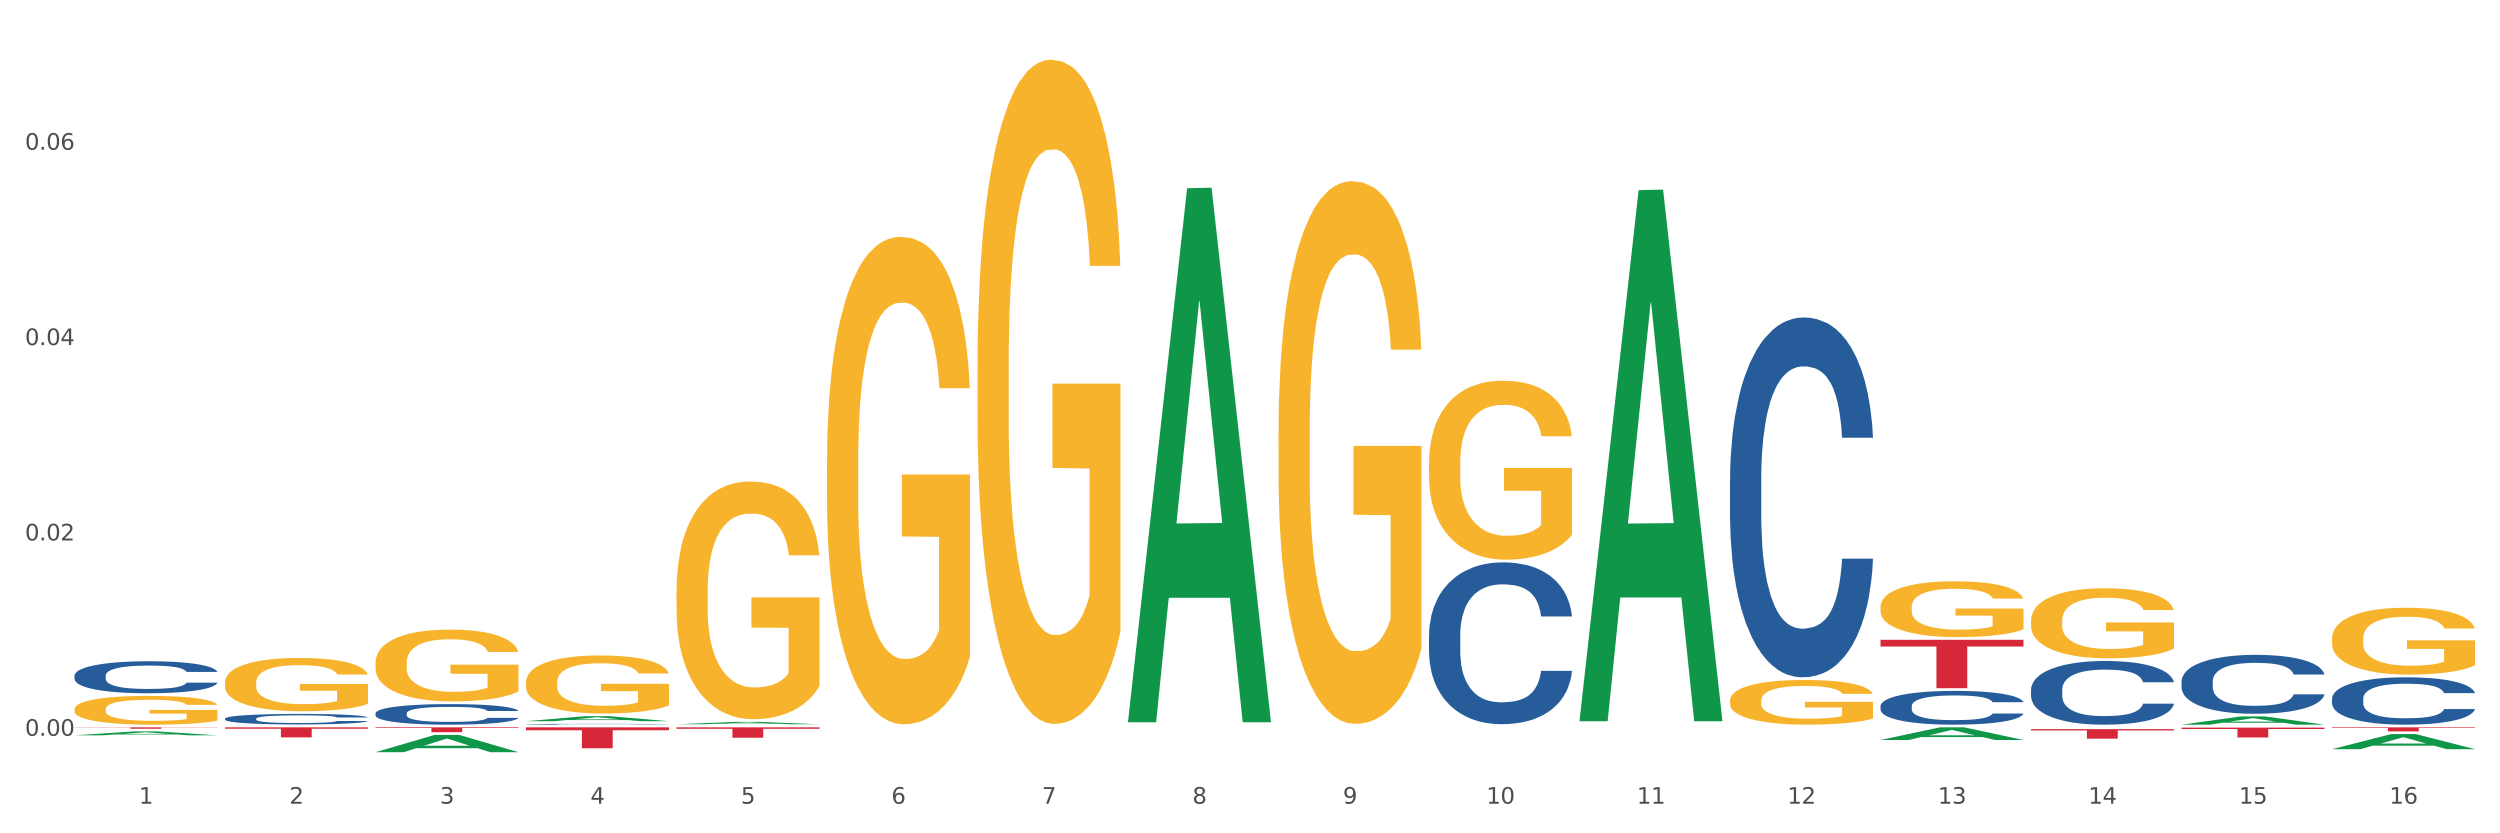 <?xml version="1.0" encoding="utf-8" standalone="no"?>
<!DOCTYPE svg PUBLIC "-//W3C//DTD SVG 1.1//EN"
  "http://www.w3.org/Graphics/SVG/1.1/DTD/svg11.dtd">
<svg xmlns:xlink="http://www.w3.org/1999/xlink" width="1080pt" height="360pt" viewBox="0 0 1080 360" xmlns="http://www.w3.org/2000/svg" version="1.1">
 <rect x="0" y="0" width="1080" height="360" fill="#333333" stroke="none"/>
 <defs>
  <style type="text/css">*{stroke-linejoin: round; stroke-linecap: butt}</style>
 </defs>
 <g id="figure_1">
  <g id="patch_1">
   <path d="M 0 360 
L 1080 360 
L 1080 0 
L 0 0 
z
" style="fill: #ffffff; stroke: #ffffff; stroke-linejoin: miter"/>
  </g>
  <g id="axes_1">
   <g id="matplotlib.axis_1">
    <g id="xtick_1">
     <g id="text_1">
      <!-- 1 -->
      <g style="fill: #4d4d4d" transform="translate(60.004 347.204) scale(0.096 -0.096)">
       <defs>
        <path id="DejaVuSans-31" d="M 794 531 
L 1825 531 
L 1825 4091 
L 703 3866 
L 703 4441 
L 1819 4666 
L 2450 4666 
L 2450 531 
L 3481 531 
L 3481 0 
L 794 0 
L 794 531 
z
" transform="scale(0.016)"/>
       </defs>
       <use xlink:href="#DejaVuSans-31"/>
      </g>
     </g>
    </g>
    <g id="xtick_2">
     <g id="text_2">
      <!-- 2 -->
      <g style="fill: #4d4d4d" transform="translate(125.021 347.204) scale(0.096 -0.096)">
       <defs>
        <path id="DejaVuSans-32" d="M 1228 531 
L 3431 531 
L 3431 0 
L 469 0 
L 469 531 
Q 828 903 1448 1529 
Q 2069 2156 2228 2338 
Q 2531 2678 2651 2914 
Q 2772 3150 2772 3378 
Q 2772 3750 2511 3984 
Q 2250 4219 1831 4219 
Q 1534 4219 1204 4116 
Q 875 4013 500 3803 
L 500 4441 
Q 881 4594 1212 4672 
Q 1544 4750 1819 4750 
Q 2544 4750 2975 4387 
Q 3406 4025 3406 3419 
Q 3406 3131 3298 2873 
Q 3191 2616 2906 2266 
Q 2828 2175 2409 1742 
Q 1991 1309 1228 531 
z
" transform="scale(0.016)"/>
       </defs>
       <use xlink:href="#DejaVuSans-32"/>
      </g>
     </g>
    </g>
    <g id="xtick_3">
     <g id="text_3">
      <!-- 3 -->
      <g style="fill: #4d4d4d" transform="translate(190.039 347.204) scale(0.096 -0.096)">
       <defs>
        <path id="DejaVuSans-33" d="M 2597 2516 
Q 3050 2419 3304 2112 
Q 3559 1806 3559 1356 
Q 3559 666 3084 287 
Q 2609 -91 1734 -91 
Q 1441 -91 1130 -33 
Q 819 25 488 141 
L 488 750 
Q 750 597 1062 519 
Q 1375 441 1716 441 
Q 2309 441 2620 675 
Q 2931 909 2931 1356 
Q 2931 1769 2642 2001 
Q 2353 2234 1838 2234 
L 1294 2234 
L 1294 2753 
L 1863 2753 
Q 2328 2753 2575 2939 
Q 2822 3125 2822 3475 
Q 2822 3834 2567 4026 
Q 2313 4219 1838 4219 
Q 1578 4219 1281 4162 
Q 984 4106 628 3988 
L 628 4550 
Q 988 4650 1302 4700 
Q 1616 4750 1894 4750 
Q 2613 4750 3031 4423 
Q 3450 4097 3450 3541 
Q 3450 3153 3228 2886 
Q 3006 2619 2597 2516 
z
" transform="scale(0.016)"/>
       </defs>
       <use xlink:href="#DejaVuSans-33"/>
      </g>
     </g>
    </g>
    <g id="xtick_4">
     <g id="text_4">
      <!-- 4 -->
      <g style="fill: #4d4d4d" transform="translate(255.056 347.204) scale(0.096 -0.096)">
       <defs>
        <path id="DejaVuSans-34" d="M 2419 4116 
L 825 1625 
L 2419 1625 
L 2419 4116 
z
M 2253 4666 
L 3047 4666 
L 3047 1625 
L 3713 1625 
L 3713 1100 
L 3047 1100 
L 3047 0 
L 2419 0 
L 2419 1100 
L 313 1100 
L 313 1709 
L 2253 4666 
z
" transform="scale(0.016)"/>
       </defs>
       <use xlink:href="#DejaVuSans-34"/>
      </g>
     </g>
    </g>
    <g id="xtick_5">
     <g id="text_5">
      <!-- 5 -->
      <g style="fill: #4d4d4d" transform="translate(320.073 347.204) scale(0.096 -0.096)">
       <defs>
        <path id="DejaVuSans-35" d="M 691 4666 
L 3169 4666 
L 3169 4134 
L 1269 4134 
L 1269 2991 
Q 1406 3038 1543 3061 
Q 1681 3084 1819 3084 
Q 2600 3084 3056 2656 
Q 3513 2228 3513 1497 
Q 3513 744 3044 326 
Q 2575 -91 1722 -91 
Q 1428 -91 1123 -41 
Q 819 9 494 109 
L 494 744 
Q 775 591 1075 516 
Q 1375 441 1709 441 
Q 2250 441 2565 725 
Q 2881 1009 2881 1497 
Q 2881 1984 2565 2268 
Q 2250 2553 1709 2553 
Q 1456 2553 1204 2497 
Q 953 2441 691 2322 
L 691 4666 
z
" transform="scale(0.016)"/>
       </defs>
       <use xlink:href="#DejaVuSans-35"/>
      </g>
     </g>
    </g>
    <g id="xtick_6">
     <g id="text_6">
      <!-- 6 -->
      <g style="fill: #4d4d4d" transform="translate(385.09 347.204) scale(0.096 -0.096)">
       <defs>
        <path id="DejaVuSans-36" d="M 2113 2584 
Q 1688 2584 1439 2293 
Q 1191 2003 1191 1497 
Q 1191 994 1439 701 
Q 1688 409 2113 409 
Q 2538 409 2786 701 
Q 3034 994 3034 1497 
Q 3034 2003 2786 2293 
Q 2538 2584 2113 2584 
z
M 3366 4563 
L 3366 3988 
Q 3128 4100 2886 4159 
Q 2644 4219 2406 4219 
Q 1781 4219 1451 3797 
Q 1122 3375 1075 2522 
Q 1259 2794 1537 2939 
Q 1816 3084 2150 3084 
Q 2853 3084 3261 2657 
Q 3669 2231 3669 1497 
Q 3669 778 3244 343 
Q 2819 -91 2113 -91 
Q 1303 -91 875 529 
Q 447 1150 447 2328 
Q 447 3434 972 4092 
Q 1497 4750 2381 4750 
Q 2619 4750 2861 4703 
Q 3103 4656 3366 4563 
z
" transform="scale(0.016)"/>
       </defs>
       <use xlink:href="#DejaVuSans-36"/>
      </g>
     </g>
    </g>
    <g id="xtick_7">
     <g id="text_7">
      <!-- 7 -->
      <g style="fill: #4d4d4d" transform="translate(450.108 347.204) scale(0.096 -0.096)">
       <defs>
        <path id="DejaVuSans-37" d="M 525 4666 
L 3525 4666 
L 3525 4397 
L 1831 0 
L 1172 0 
L 2766 4134 
L 525 4134 
L 525 4666 
z
" transform="scale(0.016)"/>
       </defs>
       <use xlink:href="#DejaVuSans-37"/>
      </g>
     </g>
    </g>
    <g id="xtick_8">
     <g id="text_8">
      <!-- 8 -->
      <g style="fill: #4d4d4d" transform="translate(515.125 347.204) scale(0.096 -0.096)">
       <defs>
        <path id="DejaVuSans-38" d="M 2034 2216 
Q 1584 2216 1326 1975 
Q 1069 1734 1069 1313 
Q 1069 891 1326 650 
Q 1584 409 2034 409 
Q 2484 409 2743 651 
Q 3003 894 3003 1313 
Q 3003 1734 2745 1975 
Q 2488 2216 2034 2216 
z
M 1403 2484 
Q 997 2584 770 2862 
Q 544 3141 544 3541 
Q 544 4100 942 4425 
Q 1341 4750 2034 4750 
Q 2731 4750 3128 4425 
Q 3525 4100 3525 3541 
Q 3525 3141 3298 2862 
Q 3072 2584 2669 2484 
Q 3125 2378 3379 2068 
Q 3634 1759 3634 1313 
Q 3634 634 3220 271 
Q 2806 -91 2034 -91 
Q 1263 -91 848 271 
Q 434 634 434 1313 
Q 434 1759 690 2068 
Q 947 2378 1403 2484 
z
M 1172 3481 
Q 1172 3119 1398 2916 
Q 1625 2713 2034 2713 
Q 2441 2713 2670 2916 
Q 2900 3119 2900 3481 
Q 2900 3844 2670 4047 
Q 2441 4250 2034 4250 
Q 1625 4250 1398 4047 
Q 1172 3844 1172 3481 
z
" transform="scale(0.016)"/>
       </defs>
       <use xlink:href="#DejaVuSans-38"/>
      </g>
     </g>
    </g>
    <g id="xtick_9">
     <g id="text_9">
      <!-- 9 -->
      <g style="fill: #4d4d4d" transform="translate(580.142 347.204) scale(0.096 -0.096)">
       <defs>
        <path id="DejaVuSans-39" d="M 703 97 
L 703 672 
Q 941 559 1184 500 
Q 1428 441 1663 441 
Q 2288 441 2617 861 
Q 2947 1281 2994 2138 
Q 2813 1869 2534 1725 
Q 2256 1581 1919 1581 
Q 1219 1581 811 2004 
Q 403 2428 403 3163 
Q 403 3881 828 4315 
Q 1253 4750 1959 4750 
Q 2769 4750 3195 4129 
Q 3622 3509 3622 2328 
Q 3622 1225 3098 567 
Q 2575 -91 1691 -91 
Q 1453 -91 1209 -44 
Q 966 3 703 97 
z
M 1959 2075 
Q 2384 2075 2632 2365 
Q 2881 2656 2881 3163 
Q 2881 3666 2632 3958 
Q 2384 4250 1959 4250 
Q 1534 4250 1286 3958 
Q 1038 3666 1038 3163 
Q 1038 2656 1286 2365 
Q 1534 2075 1959 2075 
z
" transform="scale(0.016)"/>
       </defs>
       <use xlink:href="#DejaVuSans-39"/>
      </g>
     </g>
    </g>
    <g id="xtick_10">
     <g id="text_10">
      <!-- 10 -->
      <g style="fill: #4d4d4d" transform="translate(642.105 347.204) scale(0.096 -0.096)">
       <defs>
        <path id="DejaVuSans-30" d="M 2034 4250 
Q 1547 4250 1301 3770 
Q 1056 3291 1056 2328 
Q 1056 1369 1301 889 
Q 1547 409 2034 409 
Q 2525 409 2770 889 
Q 3016 1369 3016 2328 
Q 3016 3291 2770 3770 
Q 2525 4250 2034 4250 
z
M 2034 4750 
Q 2819 4750 3233 4129 
Q 3647 3509 3647 2328 
Q 3647 1150 3233 529 
Q 2819 -91 2034 -91 
Q 1250 -91 836 529 
Q 422 1150 422 2328 
Q 422 3509 836 4129 
Q 1250 4750 2034 4750 
z
" transform="scale(0.016)"/>
       </defs>
       <use xlink:href="#DejaVuSans-31"/>
       <use xlink:href="#DejaVuSans-30" transform="translate(63.623 0)"/>
      </g>
     </g>
    </g>
    <g id="xtick_11">
     <g id="text_11">
      <!-- 11 -->
      <g style="fill: #4d4d4d" transform="translate(707.123 347.204) scale(0.096 -0.096)">
       <use xlink:href="#DejaVuSans-31"/>
       <use xlink:href="#DejaVuSans-31" transform="translate(63.623 0)"/>
      </g>
     </g>
    </g>
    <g id="xtick_12">
     <g id="text_12">
      <!-- 12 -->
      <g style="fill: #4d4d4d" transform="translate(772.14 347.204) scale(0.096 -0.096)">
       <use xlink:href="#DejaVuSans-31"/>
       <use xlink:href="#DejaVuSans-32" transform="translate(63.623 0)"/>
      </g>
     </g>
    </g>
    <g id="xtick_13">
     <g id="text_13">
      <!-- 13 -->
      <g style="fill: #4d4d4d" transform="translate(837.157 347.204) scale(0.096 -0.096)">
       <use xlink:href="#DejaVuSans-31"/>
       <use xlink:href="#DejaVuSans-33" transform="translate(63.623 0)"/>
      </g>
     </g>
    </g>
    <g id="xtick_14">
     <g id="text_14">
      <!-- 14 -->
      <g style="fill: #4d4d4d" transform="translate(902.174 347.204) scale(0.096 -0.096)">
       <use xlink:href="#DejaVuSans-31"/>
       <use xlink:href="#DejaVuSans-34" transform="translate(63.623 0)"/>
      </g>
     </g>
    </g>
    <g id="xtick_15">
     <g id="text_15">
      <!-- 15 -->
      <g style="fill: #4d4d4d" transform="translate(967.192 347.204) scale(0.096 -0.096)">
       <use xlink:href="#DejaVuSans-31"/>
       <use xlink:href="#DejaVuSans-35" transform="translate(63.623 0)"/>
      </g>
     </g>
    </g>
    <g id="xtick_16">
     <g id="text_16">
      <!-- 16 -->
      <g style="fill: #4d4d4d" transform="translate(1032.209 347.204) scale(0.096 -0.096)">
       <use xlink:href="#DejaVuSans-31"/>
       <use xlink:href="#DejaVuSans-36" transform="translate(63.623 0)"/>
      </g>
     </g>
    </g>
    <g id="xtick_17"/>
    <g id="xtick_18"/>
    <g id="xtick_19"/>
    <g id="xtick_20"/>
    <g id="xtick_21"/>
    <g id="xtick_22"/>
    <g id="xtick_23"/>
    <g id="xtick_24"/>
    <g id="xtick_25"/>
    <g id="xtick_26"/>
    <g id="xtick_27"/>
    <g id="xtick_28"/>
    <g id="xtick_29"/>
    <g id="xtick_30"/>
    <g id="xtick_31"/>
   </g>
   <g id="matplotlib.axis_2">
    <g id="ytick_1">
     <g id="text_17">
      <!-- 0.00 -->
      <g style="fill: #4d4d4d" transform="translate(10.8 317.858) scale(0.096 -0.096)">
       <defs>
        <path id="DejaVuSans-2e" d="M 684 794 
L 1344 794 
L 1344 0 
L 684 0 
L 684 794 
z
" transform="scale(0.016)"/>
       </defs>
       <use xlink:href="#DejaVuSans-30"/>
       <use xlink:href="#DejaVuSans-2e" transform="translate(63.623 0)"/>
       <use xlink:href="#DejaVuSans-30" transform="translate(95.41 0)"/>
       <use xlink:href="#DejaVuSans-30" transform="translate(159.033 0)"/>
      </g>
     </g>
    </g>
    <g id="ytick_2">
     <g id="text_18">
      <!-- 0.02 -->
      <g style="fill: #4d4d4d" transform="translate(10.8 233.467) scale(0.096 -0.096)">
       <use xlink:href="#DejaVuSans-30"/>
       <use xlink:href="#DejaVuSans-2e" transform="translate(63.623 0)"/>
       <use xlink:href="#DejaVuSans-30" transform="translate(95.41 0)"/>
       <use xlink:href="#DejaVuSans-32" transform="translate(159.033 0)"/>
      </g>
     </g>
    </g>
    <g id="ytick_3">
     <g id="text_19">
      <!-- 0.04 -->
      <g style="fill: #4d4d4d" transform="translate(10.8 149.076) scale(0.096 -0.096)">
       <use xlink:href="#DejaVuSans-30"/>
       <use xlink:href="#DejaVuSans-2e" transform="translate(63.623 0)"/>
       <use xlink:href="#DejaVuSans-30" transform="translate(95.41 0)"/>
       <use xlink:href="#DejaVuSans-34" transform="translate(159.033 0)"/>
      </g>
     </g>
    </g>
    <g id="ytick_4">
     <g id="text_20">
      <!-- 0.06 -->
      <g style="fill: #4d4d4d" transform="translate(10.8 64.684) scale(0.096 -0.096)">
       <use xlink:href="#DejaVuSans-30"/>
       <use xlink:href="#DejaVuSans-2e" transform="translate(63.623 0)"/>
       <use xlink:href="#DejaVuSans-30" transform="translate(95.41 0)"/>
       <use xlink:href="#DejaVuSans-36" transform="translate(159.033 0)"/>
      </g>
     </g>
    </g>
    <g id="ytick_5"/>
    <g id="ytick_6"/>
    <g id="ytick_7"/>
    <g id="ytick_8"/>
   </g>
   <g id="PolyCollection_1">
    <path d="M 32.175 317.667 
L 32.239 317.666 
L 57.709 315.979 
L 68.28 315.977 
L 93.941 317.671 
L 81.715 317.671 
L 76.176 317.276 
L 49.877 317.276 
L 49.686 317.283 
L 44.337 317.671 
L 32.175 317.671 
L 32.175 317.667 
L 53.188 317.041 
L 72.864 317.039 
L 63.122 316.338 
L 62.995 316.335 
L 62.867 316.34 
L 53.125 317.039 
L 53.188 317.041 
L 32.175 317.667 
z
" clip-path="url(#p2154cf2019)" style="fill: #109648"/>
    <path d="M 487.296 311.576 
L 487.359 311.36 
L 512.83 81.302 
L 523.4 81.085 
L 549.062 312.01 
L 536.836 312.01 
L 531.296 258.236 
L 504.998 258.236 
L 504.807 259.103 
L 499.458 312.01 
L 487.296 312.01 
L 487.296 311.576 
L 508.309 226.145 
L 527.985 225.928 
L 518.243 130.305 
L 518.115 129.872 
L 517.988 130.522 
L 508.245 225.928 
L 508.309 226.145 
L 487.296 311.576 
z
" clip-path="url(#p2154cf2019)" style="fill: #109648"/>
    <path d="M 812.382 319.662 
L 812.446 319.656 
L 837.916 314.216 
L 848.487 314.211 
L 874.148 319.672 
L 861.922 319.672 
L 856.382 318.4 
L 830.084 318.4 
L 829.893 318.421 
L 824.544 319.672 
L 812.382 319.672 
L 812.382 319.662 
L 833.395 317.641 
L 853.071 317.636 
L 843.329 315.375 
L 843.201 315.365 
L 843.074 315.38 
L 833.332 317.636 
L 833.395 317.641 
L 812.382 319.662 
z
" clip-path="url(#p2154cf2019)" style="fill: #109648"/>
    <path d="M 942.416 313.05 
L 942.48 313.047 
L 967.951 309.5 
L 978.521 309.497 
L 1004.183 313.057 
L 991.957 313.057 
L 986.417 312.228 
L 960.118 312.228 
L 959.927 312.241 
L 954.579 313.057 
L 942.416 313.057 
L 942.416 313.05 
L 963.43 311.733 
L 983.106 311.73 
L 973.363 310.256 
L 973.236 310.249 
L 973.109 310.259 
L 963.366 311.73 
L 963.43 311.733 
L 942.416 313.05 
z
" clip-path="url(#p2154cf2019)" style="fill: #109648"/>
    <path d="M 682.347 311.15 
L 682.411 310.934 
L 707.882 82.125 
L 718.452 81.909 
L 744.114 311.581 
L 731.888 311.581 
L 726.348 258.099 
L 700.05 258.099 
L 699.859 258.961 
L 694.51 311.581 
L 682.347 311.581 
L 682.347 311.15 
L 703.361 226.182 
L 723.037 225.966 
L 713.294 130.863 
L 713.167 130.431 
L 713.04 131.078 
L 703.297 225.966 
L 703.361 226.182 
L 682.347 311.15 
z
" clip-path="url(#p2154cf2019)" style="fill: #109648"/>
    <path d="M 227.227 311.559 
L 227.29 311.557 
L 252.761 309.391 
L 263.331 309.389 
L 288.993 311.563 
L 276.767 311.563 
L 271.227 311.057 
L 244.929 311.057 
L 244.738 311.065 
L 239.389 311.563 
L 227.227 311.563 
L 227.227 311.559 
L 248.24 310.754 
L 267.916 310.752 
L 258.174 309.852 
L 258.046 309.848 
L 257.919 309.854 
L 248.176 310.752 
L 248.24 310.754 
L 227.227 311.559 
z
" clip-path="url(#p2154cf2019)" style="fill: #109648"/>
    <path d="M 292.244 312.89 
L 292.308 312.889 
L 317.778 311.858 
L 328.349 311.857 
L 354.01 312.892 
L 341.784 312.892 
L 336.245 312.651 
L 309.946 312.651 
L 309.755 312.655 
L 304.406 312.892 
L 292.244 312.892 
L 292.244 312.89 
L 313.257 312.507 
L 332.933 312.506 
L 323.191 312.078 
L 323.063 312.076 
L 322.936 312.079 
L 313.194 312.506 
L 313.257 312.507 
L 292.244 312.89 
z
" clip-path="url(#p2154cf2019)" style="fill: #109648"/>
    <path d="M 812.382 305.021 
L 812.455 305.007 
L 812.455 304.634 
L 812.674 304.128 
L 813.477 303.195 
L 814.499 302.489 
L 816.251 301.662 
L 817.201 301.316 
L 818.442 300.929 
L 820.997 300.303 
L 823.917 299.77 
L 825.962 299.477 
L 827.495 299.29 
L 830.926 298.957 
L 832.898 298.81 
L 834.942 298.69 
L 836.694 298.61 
L 839.615 298.517 
L 841.951 298.477 
L 844.652 298.464 
L 846.916 298.477 
L 849.909 298.53 
L 854.29 298.69 
L 855.969 298.784 
L 858.232 298.944 
L 860.568 299.157 
L 862.467 299.37 
L 864.657 299.677 
L 866.92 300.076 
L 869.111 300.583 
L 870.644 301.049 
L 871.885 301.542 
L 872.98 302.142 
L 873.783 302.795 
L 874.148 303.342 
L 860.787 303.342 
L 860.422 302.848 
L 859.692 302.315 
L 858.962 301.955 
L 858.159 301.662 
L 856.918 301.329 
L 855.823 301.116 
L 853.998 300.863 
L 852.318 300.703 
L 850.931 300.609 
L 849.252 300.529 
L 845.674 300.449 
L 843.119 300.449 
L 841.513 300.476 
L 839.542 300.543 
L 837.862 300.636 
L 835.891 300.796 
L 834.358 300.969 
L 832.825 301.196 
L 831.949 301.356 
L 830.634 301.649 
L 829.758 301.889 
L 828.59 302.302 
L 827.933 302.595 
L 826.765 303.355 
L 826.254 303.915 
L 826.035 304.301 
L 825.889 304.728 
L 825.889 306.807 
L 826.327 307.74 
L 826.692 308.139 
L 827.276 308.593 
L 828.371 309.179 
L 829.977 309.752 
L 831.657 310.165 
L 833.044 310.418 
L 834.358 310.605 
L 835.672 310.752 
L 837.278 310.885 
L 838.592 310.965 
L 840.564 311.045 
L 842.9 311.085 
L 844.725 311.085 
L 848.449 311.018 
L 850.128 310.951 
L 851.734 310.858 
L 853.486 310.712 
L 854.874 310.552 
L 855.677 310.432 
L 856.991 310.178 
L 858.013 309.912 
L 858.889 309.605 
L 859.473 309.339 
L 860.13 308.939 
L 860.641 308.486 
L 860.787 308.246 
L 874.148 308.246 
L 873.856 308.726 
L 873.345 309.192 
L 872.323 309.819 
L 871.52 310.178 
L 870.279 310.618 
L 868.965 310.991 
L 867.139 311.405 
L 865.46 311.711 
L 863.708 311.978 
L 861.81 312.218 
L 858.378 312.551 
L 857.137 312.644 
L 854.509 312.804 
L 852.464 312.897 
L 849.471 312.991 
L 846.405 313.044 
L 843.192 313.057 
L 840.345 313.031 
L 837.205 312.951 
L 835.234 312.871 
L 833.044 312.751 
L 830.488 312.564 
L 828.079 312.337 
L 825.816 312.071 
L 823.698 311.764 
L 821.727 311.418 
L 819.172 310.845 
L 817.274 310.285 
L 815.886 309.765 
L 814.937 309.326 
L 813.988 308.766 
L 813.477 308.379 
L 812.674 307.446 
L 812.382 306.58 
L 812.382 305.021 
z
" clip-path="url(#p2154cf2019)" style="fill: #255c99"/>
    <path d="M 227.227 312.87 
L 227.3 312.869 
L 227.3 312.861 
L 227.519 312.849 
L 228.322 312.827 
L 229.344 312.811 
L 231.096 312.791 
L 232.045 312.783 
L 233.287 312.774 
L 235.842 312.76 
L 238.762 312.747 
L 240.807 312.74 
L 242.34 312.736 
L 245.771 312.728 
L 247.743 312.725 
L 249.787 312.722 
L 251.539 312.72 
L 254.459 312.718 
L 256.796 312.717 
L 259.497 312.717 
L 261.76 312.717 
L 264.754 312.718 
L 269.134 312.722 
L 270.814 312.724 
L 273.077 312.728 
L 275.413 312.733 
L 277.312 312.738 
L 279.502 312.745 
L 281.765 312.754 
L 283.955 312.766 
L 285.489 312.777 
L 286.73 312.788 
L 287.825 312.802 
L 288.628 312.818 
L 288.993 312.83 
L 275.632 312.83 
L 275.267 312.819 
L 274.537 312.806 
L 273.807 312.798 
L 273.004 312.791 
L 271.763 312.783 
L 270.668 312.779 
L 268.842 312.773 
L 267.163 312.769 
L 265.776 312.767 
L 264.097 312.765 
L 260.519 312.763 
L 257.964 312.763 
L 256.358 312.764 
L 254.386 312.765 
L 252.707 312.767 
L 250.736 312.771 
L 249.203 312.775 
L 247.669 312.78 
L 246.793 312.784 
L 245.479 312.791 
L 244.603 312.797 
L 243.435 312.806 
L 242.778 312.813 
L 241.61 312.831 
L 241.099 312.844 
L 240.88 312.853 
L 240.734 312.863 
L 240.734 312.911 
L 241.172 312.933 
L 241.537 312.942 
L 242.121 312.953 
L 243.216 312.967 
L 244.822 312.98 
L 246.501 312.99 
L 247.889 312.996 
L 249.203 313 
L 250.517 313.003 
L 252.123 313.006 
L 253.437 313.008 
L 255.409 313.01 
L 257.745 313.011 
L 259.57 313.011 
L 263.294 313.01 
L 264.973 313.008 
L 266.579 313.006 
L 268.331 313.002 
L 269.718 312.999 
L 270.522 312.996 
L 271.836 312.99 
L 272.858 312.984 
L 273.734 312.977 
L 274.318 312.97 
L 274.975 312.961 
L 275.486 312.95 
L 275.632 312.945 
L 288.993 312.945 
L 288.701 312.956 
L 288.19 312.967 
L 287.168 312.982 
L 286.365 312.99 
L 285.124 313 
L 283.809 313.009 
L 281.984 313.019 
L 280.305 313.026 
L 278.553 313.032 
L 276.654 313.038 
L 273.223 313.045 
L 271.982 313.048 
L 269.353 313.051 
L 267.309 313.053 
L 264.316 313.056 
L 261.249 313.057 
L 258.037 313.057 
L 255.19 313.057 
L 252.05 313.055 
L 250.079 313.053 
L 247.889 313.05 
L 245.333 313.046 
L 242.924 313.04 
L 240.661 313.034 
L 238.543 313.027 
L 236.572 313.019 
L 234.017 313.006 
L 232.118 312.992 
L 230.731 312.98 
L 229.782 312.97 
L 228.833 312.957 
L 228.322 312.948 
L 227.519 312.926 
L 227.227 312.906 
L 227.227 312.87 
z
" clip-path="url(#p2154cf2019)" style="fill: #255c99"/>
    <path d="M 162.209 308.164 
L 162.282 308.156 
L 162.282 307.929 
L 162.502 307.621 
L 163.305 307.053 
L 164.327 306.623 
L 166.079 306.12 
L 167.028 305.909 
L 168.269 305.673 
L 170.825 305.292 
L 173.745 304.967 
L 175.789 304.789 
L 177.323 304.675 
L 180.754 304.473 
L 182.725 304.383 
L 184.77 304.31 
L 186.522 304.262 
L 189.442 304.205 
L 191.778 304.18 
L 194.48 304.172 
L 196.743 304.18 
L 199.737 304.213 
L 204.117 304.31 
L 205.796 304.367 
L 208.06 304.464 
L 210.396 304.594 
L 212.294 304.724 
L 214.485 304.911 
L 216.748 305.154 
L 218.938 305.462 
L 220.471 305.746 
L 221.713 306.047 
L 222.808 306.412 
L 223.611 306.809 
L 223.976 307.142 
L 210.615 307.142 
L 210.25 306.842 
L 209.52 306.517 
L 208.79 306.298 
L 207.987 306.12 
L 206.746 305.917 
L 205.65 305.787 
L 203.825 305.633 
L 202.146 305.535 
L 200.759 305.479 
L 199.079 305.43 
L 195.502 305.381 
L 192.947 305.381 
L 191.34 305.398 
L 189.369 305.438 
L 187.69 305.495 
L 185.719 305.592 
L 184.185 305.698 
L 182.652 305.836 
L 181.776 305.933 
L 180.462 306.112 
L 179.586 306.258 
L 178.418 306.509 
L 177.761 306.688 
L 176.592 307.15 
L 176.081 307.491 
L 175.862 307.726 
L 175.716 307.986 
L 175.716 309.252 
L 176.154 309.82 
L 176.519 310.063 
L 177.104 310.339 
L 178.199 310.696 
L 179.805 311.045 
L 181.484 311.296 
L 182.871 311.451 
L 184.185 311.564 
L 185.5 311.653 
L 187.106 311.735 
L 188.42 311.783 
L 190.391 311.832 
L 192.728 311.856 
L 194.553 311.856 
L 198.276 311.816 
L 199.956 311.775 
L 201.562 311.718 
L 203.314 311.629 
L 204.701 311.532 
L 205.504 311.459 
L 206.819 311.305 
L 207.841 311.142 
L 208.717 310.956 
L 209.301 310.793 
L 209.958 310.55 
L 210.469 310.274 
L 210.615 310.128 
L 223.976 310.128 
L 223.684 310.42 
L 223.173 310.704 
L 222.151 311.085 
L 221.348 311.305 
L 220.106 311.572 
L 218.792 311.799 
L 216.967 312.051 
L 215.288 312.238 
L 213.535 312.4 
L 211.637 312.546 
L 208.206 312.749 
L 206.965 312.806 
L 204.336 312.903 
L 202.292 312.96 
L 199.299 313.017 
L 196.232 313.049 
L 193.02 313.057 
L 190.172 313.041 
L 187.033 312.992 
L 185.062 312.944 
L 182.871 312.871 
L 180.316 312.757 
L 177.907 312.619 
L 175.643 312.457 
L 173.526 312.27 
L 171.555 312.059 
L 168.999 311.71 
L 167.101 311.369 
L 165.714 311.053 
L 164.765 310.785 
L 163.816 310.444 
L 163.305 310.209 
L 162.502 309.641 
L 162.209 309.114 
L 162.209 308.164 
z
" clip-path="url(#p2154cf2019)" style="fill: #255c99"/>
    <path d="M 747.365 206.992 
L 747.438 206.85 
L 747.438 202.875 
L 747.657 197.48 
L 748.46 187.543 
L 749.482 180.019 
L 751.234 171.218 
L 752.183 167.527 
L 753.424 163.41 
L 755.98 156.738 
L 758.9 151.06 
L 760.944 147.936 
L 762.478 145.949 
L 765.909 142.4 
L 767.88 140.838 
L 769.925 139.561 
L 771.677 138.709 
L 774.597 137.715 
L 776.934 137.289 
L 779.635 137.147 
L 781.898 137.289 
L 784.892 137.857 
L 789.272 139.561 
L 790.952 140.555 
L 793.215 142.258 
L 795.551 144.529 
L 797.449 146.801 
L 799.64 150.066 
L 801.903 154.325 
L 804.093 159.719 
L 805.627 164.688 
L 806.868 169.94 
L 807.963 176.328 
L 808.766 183.284 
L 809.131 189.105 
L 795.77 189.105 
L 795.405 183.852 
L 794.675 178.174 
L 793.945 174.341 
L 793.142 171.218 
L 791.901 167.669 
L 790.806 165.397 
L 788.98 162.7 
L 787.301 160.997 
L 785.914 160.003 
L 784.235 159.151 
L 780.657 158.299 
L 778.102 158.299 
L 776.496 158.583 
L 774.524 159.293 
L 772.845 160.287 
L 770.874 161.99 
L 769.341 163.836 
L 767.807 166.249 
L 766.931 167.953 
L 765.617 171.076 
L 764.741 173.631 
L 763.573 178.032 
L 762.916 181.155 
L 761.748 189.247 
L 761.237 195.209 
L 761.018 199.326 
L 760.871 203.868 
L 760.871 226.014 
L 761.31 235.951 
L 761.675 240.21 
L 762.259 245.037 
L 763.354 251.283 
L 764.96 257.387 
L 766.639 261.788 
L 768.026 264.485 
L 769.341 266.473 
L 770.655 268.034 
L 772.261 269.454 
L 773.575 270.305 
L 775.546 271.157 
L 777.883 271.583 
L 779.708 271.583 
L 783.432 270.873 
L 785.111 270.163 
L 786.717 269.17 
L 788.469 267.608 
L 789.856 265.905 
L 790.66 264.627 
L 791.974 261.93 
L 792.996 259.091 
L 793.872 255.826 
L 794.456 252.986 
L 795.113 248.728 
L 795.624 243.901 
L 795.77 241.346 
L 809.131 241.346 
L 808.839 246.456 
L 808.328 251.425 
L 807.306 258.097 
L 806.503 261.93 
L 805.262 266.615 
L 803.947 270.589 
L 802.122 274.99 
L 800.443 278.255 
L 798.691 281.094 
L 796.792 283.65 
L 793.361 287.199 
L 792.12 288.192 
L 789.491 289.896 
L 787.447 290.89 
L 784.454 291.883 
L 781.387 292.451 
L 778.175 292.593 
L 775.327 292.309 
L 772.188 291.457 
L 770.217 290.606 
L 768.026 289.328 
L 765.471 287.341 
L 763.062 284.927 
L 760.798 282.088 
L 758.681 278.823 
L 756.71 275.132 
L 754.155 269.028 
L 752.256 263.066 
L 750.869 257.529 
L 749.92 252.844 
L 748.971 246.882 
L 748.46 242.765 
L 747.657 232.828 
L 747.365 223.601 
L 747.365 206.992 
z
" clip-path="url(#p2154cf2019)" style="fill: #255c99"/>
    <path d="M 162.209 314.211 
L 223.976 314.211 
L 223.976 314.505 
L 199.679 314.507 
L 199.679 316.324 
L 186.36 316.324 
L 186.36 314.507 
L 162.209 314.505 
L 162.209 314.213 
L 162.209 314.211 
z
" clip-path="url(#p2154cf2019)" style="fill: #d62839"/>
    <path d="M 227.227 314.211 
L 288.993 314.211 
L 288.993 315.467 
L 264.696 315.476 
L 264.696 323.252 
L 251.377 323.252 
L 251.377 315.476 
L 227.227 315.467 
L 227.227 314.219 
L 227.227 314.211 
z
" clip-path="url(#p2154cf2019)" style="fill: #d62839"/>
    <path d="M 292.244 314.211 
L 354.01 314.211 
L 354.01 314.836 
L 329.714 314.84 
L 329.714 318.71 
L 316.394 318.71 
L 316.394 314.84 
L 292.244 314.836 
L 292.244 314.215 
L 292.244 314.211 
z
" clip-path="url(#p2154cf2019)" style="fill: #d62839"/>
    <path d="M 97.192 310.455 
L 97.265 310.451 
L 97.265 310.335 
L 97.484 310.177 
L 98.287 309.887 
L 99.31 309.667 
L 101.062 309.41 
L 102.011 309.302 
L 103.252 309.182 
L 105.807 308.987 
L 108.728 308.821 
L 110.772 308.729 
L 112.305 308.671 
L 115.737 308.568 
L 117.708 308.522 
L 119.752 308.485 
L 121.505 308.46 
L 124.425 308.431 
L 126.761 308.418 
L 129.463 308.414 
L 131.726 308.418 
L 134.719 308.435 
L 139.1 308.485 
L 140.779 308.514 
L 143.042 308.563 
L 145.379 308.63 
L 147.277 308.696 
L 149.467 308.792 
L 151.731 308.916 
L 153.921 309.074 
L 155.454 309.219 
L 156.695 309.373 
L 157.79 309.559 
L 158.594 309.763 
L 158.959 309.933 
L 145.598 309.933 
L 145.233 309.779 
L 144.503 309.613 
L 143.773 309.501 
L 142.969 309.41 
L 141.728 309.306 
L 140.633 309.24 
L 138.808 309.161 
L 137.129 309.111 
L 135.741 309.082 
L 134.062 309.057 
L 130.485 309.032 
L 127.929 309.032 
L 126.323 309.041 
L 124.352 309.061 
L 122.673 309.09 
L 120.701 309.14 
L 119.168 309.194 
L 117.635 309.265 
L 116.759 309.314 
L 115.445 309.406 
L 114.569 309.48 
L 113.4 309.609 
L 112.743 309.7 
L 111.575 309.937 
L 111.064 310.111 
L 110.845 310.231 
L 110.699 310.364 
L 110.699 311.011 
L 111.137 311.302 
L 111.502 311.426 
L 112.086 311.567 
L 113.181 311.75 
L 114.788 311.928 
L 116.467 312.057 
L 117.854 312.136 
L 119.168 312.194 
L 120.482 312.24 
L 122.089 312.281 
L 123.403 312.306 
L 125.374 312.331 
L 127.71 312.343 
L 129.536 312.343 
L 133.259 312.323 
L 134.938 312.302 
L 136.545 312.273 
L 138.297 312.227 
L 139.684 312.177 
L 140.487 312.14 
L 141.801 312.061 
L 142.823 311.978 
L 143.7 311.883 
L 144.284 311.8 
L 144.941 311.675 
L 145.452 311.534 
L 145.598 311.46 
L 158.959 311.46 
L 158.667 311.609 
L 158.156 311.754 
L 157.133 311.949 
L 156.33 312.061 
L 155.089 312.198 
L 153.775 312.314 
L 151.95 312.443 
L 150.27 312.538 
L 148.518 312.621 
L 146.62 312.696 
L 143.188 312.8 
L 141.947 312.829 
L 139.319 312.879 
L 137.275 312.908 
L 134.281 312.937 
L 131.215 312.953 
L 128.002 312.957 
L 125.155 312.949 
L 122.016 312.924 
L 120.044 312.899 
L 117.854 312.862 
L 115.299 312.804 
L 112.889 312.733 
L 110.626 312.65 
L 108.509 312.555 
L 106.538 312.447 
L 103.982 312.269 
L 102.084 312.094 
L 100.697 311.933 
L 99.748 311.796 
L 98.798 311.621 
L 98.287 311.501 
L 97.484 311.211 
L 97.192 310.941 
L 97.192 310.455 
z
" clip-path="url(#p2154cf2019)" style="fill: #255c99"/>
    <path d="M 32.175 291.872 
L 32.248 291.859 
L 32.248 291.506 
L 32.467 291.026 
L 33.27 290.143 
L 34.292 289.474 
L 36.045 288.692 
L 36.994 288.363 
L 38.235 287.997 
L 40.79 287.404 
L 43.711 286.899 
L 45.755 286.622 
L 47.288 286.445 
L 50.72 286.13 
L 52.691 285.991 
L 54.735 285.877 
L 56.487 285.802 
L 59.408 285.713 
L 61.744 285.675 
L 64.445 285.663 
L 66.709 285.675 
L 69.702 285.726 
L 74.083 285.877 
L 75.762 285.966 
L 78.025 286.117 
L 80.362 286.319 
L 82.26 286.521 
L 84.45 286.811 
L 86.713 287.19 
L 88.904 287.669 
L 90.437 288.111 
L 91.678 288.578 
L 92.773 289.146 
L 93.576 289.764 
L 93.941 290.282 
L 80.581 290.282 
L 80.216 289.815 
L 79.485 289.31 
L 78.755 288.969 
L 77.952 288.692 
L 76.711 288.376 
L 75.616 288.174 
L 73.791 287.934 
L 72.111 287.783 
L 70.724 287.695 
L 69.045 287.619 
L 65.468 287.543 
L 62.912 287.543 
L 61.306 287.568 
L 59.335 287.631 
L 57.655 287.72 
L 55.684 287.871 
L 54.151 288.035 
L 52.618 288.25 
L 51.742 288.401 
L 50.427 288.679 
L 49.551 288.906 
L 48.383 289.297 
L 47.726 289.575 
L 46.558 290.294 
L 46.047 290.824 
L 45.828 291.19 
L 45.682 291.594 
L 45.682 293.563 
L 46.12 294.446 
L 46.485 294.825 
L 47.069 295.254 
L 48.164 295.809 
L 49.77 296.352 
L 51.45 296.743 
L 52.837 296.983 
L 54.151 297.16 
L 55.465 297.298 
L 57.071 297.425 
L 58.386 297.5 
L 60.357 297.576 
L 62.693 297.614 
L 64.518 297.614 
L 68.242 297.551 
L 69.921 297.488 
L 71.527 297.399 
L 73.28 297.261 
L 74.667 297.109 
L 75.47 296.996 
L 76.784 296.756 
L 77.806 296.503 
L 78.682 296.213 
L 79.266 295.961 
L 79.923 295.582 
L 80.435 295.153 
L 80.581 294.926 
L 93.941 294.926 
L 93.649 295.38 
L 93.138 295.822 
L 92.116 296.415 
L 91.313 296.756 
L 90.072 297.172 
L 88.758 297.526 
L 86.932 297.917 
L 85.253 298.207 
L 83.501 298.46 
L 81.603 298.687 
L 78.171 299.002 
L 76.93 299.091 
L 74.302 299.242 
L 72.257 299.33 
L 69.264 299.419 
L 66.198 299.469 
L 62.985 299.482 
L 60.138 299.457 
L 56.998 299.381 
L 55.027 299.305 
L 52.837 299.192 
L 50.281 299.015 
L 47.872 298.8 
L 45.609 298.548 
L 43.492 298.258 
L 41.52 297.929 
L 38.965 297.387 
L 37.067 296.857 
L 35.679 296.365 
L 34.73 295.948 
L 33.781 295.418 
L 33.27 295.052 
L 32.467 294.169 
L 32.175 293.348 
L 32.175 291.872 
z
" clip-path="url(#p2154cf2019)" style="fill: #255c99"/>
    <path d="M 812.382 276.385 
L 874.148 276.385 
L 874.148 279.293 
L 849.852 279.312 
L 849.852 297.31 
L 836.532 297.31 
L 836.532 279.312 
L 812.382 279.293 
L 812.382 276.404 
L 812.382 276.385 
z
" clip-path="url(#p2154cf2019)" style="fill: #d62839"/>
    <path d="M 1007.434 275.898 
L 1007.507 275.872 
L 1007.507 274.922 
L 1007.652 274.104 
L 1008.382 272.125 
L 1009.475 270.489 
L 1010.278 269.618 
L 1011.08 268.905 
L 1012.028 268.193 
L 1013.195 267.454 
L 1015.309 266.372 
L 1016.622 265.818 
L 1018.226 265.237 
L 1021.143 264.393 
L 1023.258 263.918 
L 1025.446 263.522 
L 1029.019 263.047 
L 1031.353 262.836 
L 1033.832 262.678 
L 1036.822 262.572 
L 1039.083 262.546 
L 1044.041 262.625 
L 1048.271 262.862 
L 1050.313 263.047 
L 1052.938 263.364 
L 1054.324 263.575 
L 1056.584 263.997 
L 1058.918 264.551 
L 1060.522 265.026 
L 1062.929 265.923 
L 1064.752 266.821 
L 1066.429 267.929 
L 1067.304 268.694 
L 1067.96 269.407 
L 1068.544 270.225 
L 1069.127 271.518 
L 1056.001 271.518 
L 1055.49 270.594 
L 1054.688 269.723 
L 1053.521 268.879 
L 1052.5 268.351 
L 1050.75 267.691 
L 1049.146 267.269 
L 1047.469 266.953 
L 1045.427 266.689 
L 1043.823 266.557 
L 1041.562 266.451 
L 1037.114 266.478 
L 1034.124 266.689 
L 1032.082 266.953 
L 1030.769 267.19 
L 1029.602 267.454 
L 1028.29 267.823 
L 1026.758 268.378 
L 1025.665 268.879 
L 1024.571 269.512 
L 1023.696 270.146 
L 1022.893 270.884 
L 1022.237 271.676 
L 1021.727 272.494 
L 1021.289 273.497 
L 1020.925 275.159 
L 1020.925 278.775 
L 1021.07 279.593 
L 1021.435 280.675 
L 1021.873 281.493 
L 1022.602 282.469 
L 1023.258 283.129 
L 1024.498 284.079 
L 1025.883 284.87 
L 1026.977 285.372 
L 1028.071 285.794 
L 1029.967 286.375 
L 1032.082 286.85 
L 1033.905 287.14 
L 1036.384 287.404 
L 1038.062 287.509 
L 1039.52 287.562 
L 1043.093 287.562 
L 1045.646 287.483 
L 1048.49 287.298 
L 1050.677 287.061 
L 1052.5 286.77 
L 1054.542 286.295 
L 1055.855 285.847 
L 1055.855 280.332 
L 1039.812 280.305 
L 1039.812 276.637 
L 1069.2 276.637 
L 1069.2 287.404 
L 1067.96 287.958 
L 1066.575 288.459 
L 1065.116 288.908 
L 1062.929 289.462 
L 1060.303 289.99 
L 1057.97 290.359 
L 1055.49 290.676 
L 1052.573 290.966 
L 1048.781 291.23 
L 1046.448 291.336 
L 1043.531 291.415 
L 1040.103 291.441 
L 1037.114 291.388 
L 1034.197 291.256 
L 1031.134 291.019 
L 1028.144 290.676 
L 1025.883 290.333 
L 1023.623 289.911 
L 1021.216 289.356 
L 1019.32 288.829 
L 1017.862 288.354 
L 1016.257 287.747 
L 1014.507 286.955 
L 1013.195 286.243 
L 1012.028 285.504 
L 1010.788 284.554 
L 1009.913 283.736 
L 1009.038 282.707 
L 1008.527 281.941 
L 1007.944 280.754 
L 1007.507 279.091 
L 1007.434 275.898 
z
" clip-path="url(#p2154cf2019)" style="fill: #f7b32b"/>
    <path d="M 97.192 314.211 
L 158.959 314.211 
L 158.959 314.813 
L 134.662 314.817 
L 134.662 318.546 
L 121.343 318.546 
L 121.343 314.817 
L 97.192 314.813 
L 97.192 314.215 
L 97.192 314.211 
z
" clip-path="url(#p2154cf2019)" style="fill: #d62839"/>
    <path d="M 617.33 274.353 
L 617.403 274.289 
L 617.403 272.502 
L 617.622 270.076 
L 618.425 265.608 
L 619.447 262.224 
L 621.2 258.267 
L 622.149 256.607 
L 623.39 254.756 
L 625.945 251.755 
L 628.866 249.202 
L 630.91 247.798 
L 632.443 246.904 
L 635.875 245.308 
L 637.846 244.606 
L 639.89 244.031 
L 641.642 243.648 
L 644.563 243.201 
L 646.899 243.01 
L 649.601 242.946 
L 651.864 243.01 
L 654.857 243.265 
L 659.238 244.031 
L 660.917 244.478 
L 663.18 245.244 
L 665.517 246.266 
L 667.415 247.287 
L 669.605 248.755 
L 671.869 250.67 
L 674.059 253.096 
L 675.592 255.33 
L 676.833 257.692 
L 677.928 260.565 
L 678.732 263.693 
L 679.097 266.31 
L 665.736 266.31 
L 665.371 263.948 
L 664.641 261.395 
L 663.91 259.671 
L 663.107 258.267 
L 661.866 256.671 
L 660.771 255.649 
L 658.946 254.436 
L 657.267 253.67 
L 655.879 253.224 
L 654.2 252.841 
L 650.623 252.458 
L 648.067 252.458 
L 646.461 252.585 
L 644.49 252.904 
L 642.811 253.351 
L 640.839 254.117 
L 639.306 254.947 
L 637.773 256.032 
L 636.897 256.798 
L 635.583 258.203 
L 634.707 259.352 
L 633.538 261.331 
L 632.881 262.735 
L 631.713 266.374 
L 631.202 269.055 
L 630.983 270.906 
L 630.837 272.949 
L 630.837 282.907 
L 631.275 287.376 
L 631.64 289.291 
L 632.224 291.461 
L 633.319 294.27 
L 634.926 297.015 
L 636.605 298.994 
L 637.992 300.206 
L 639.306 301.1 
L 640.62 301.802 
L 642.227 302.441 
L 643.541 302.824 
L 645.512 303.207 
L 647.848 303.398 
L 649.674 303.398 
L 653.397 303.079 
L 655.076 302.76 
L 656.683 302.313 
L 658.435 301.611 
L 659.822 300.845 
L 660.625 300.27 
L 661.939 299.057 
L 662.961 297.781 
L 663.837 296.312 
L 664.422 295.036 
L 665.079 293.121 
L 665.59 290.95 
L 665.736 289.801 
L 679.097 289.801 
L 678.805 292.099 
L 678.293 294.334 
L 677.271 297.334 
L 676.468 299.057 
L 675.227 301.164 
L 673.913 302.951 
L 672.088 304.93 
L 670.408 306.398 
L 668.656 307.675 
L 666.758 308.824 
L 663.326 310.42 
L 662.085 310.867 
L 659.457 311.633 
L 657.413 312.08 
L 654.419 312.527 
L 651.353 312.782 
L 648.14 312.846 
L 645.293 312.718 
L 642.154 312.335 
L 640.182 311.952 
L 637.992 311.378 
L 635.437 310.484 
L 633.027 309.399 
L 630.764 308.122 
L 628.647 306.654 
L 626.675 304.994 
L 624.12 302.249 
L 622.222 299.568 
L 620.835 297.079 
L 619.886 294.972 
L 618.936 292.291 
L 618.425 290.44 
L 617.622 285.971 
L 617.33 281.822 
L 617.33 274.353 
z
" clip-path="url(#p2154cf2019)" style="fill: #255c99"/>
    <path d="M 877.399 297.91 
L 877.472 297.884 
L 877.472 297.181 
L 877.691 296.227 
L 878.494 294.468 
L 879.516 293.137 
L 881.269 291.579 
L 882.218 290.926 
L 883.459 290.198 
L 886.014 289.017 
L 888.935 288.012 
L 890.979 287.46 
L 892.512 287.108 
L 895.944 286.48 
L 897.915 286.204 
L 899.959 285.977 
L 901.711 285.827 
L 904.632 285.651 
L 906.968 285.575 
L 909.67 285.55 
L 911.933 285.575 
L 914.926 285.676 
L 919.307 285.977 
L 920.986 286.153 
L 923.249 286.455 
L 925.586 286.857 
L 927.484 287.259 
L 929.674 287.836 
L 931.938 288.59 
L 934.128 289.545 
L 935.661 290.424 
L 936.902 291.353 
L 937.997 292.484 
L 938.8 293.714 
L 939.166 294.744 
L 925.805 294.744 
L 925.44 293.815 
L 924.71 292.81 
L 923.979 292.132 
L 923.176 291.579 
L 921.935 290.951 
L 920.84 290.549 
L 919.015 290.072 
L 917.336 289.771 
L 915.948 289.595 
L 914.269 289.444 
L 910.692 289.293 
L 908.136 289.293 
L 906.53 289.344 
L 904.559 289.469 
L 902.88 289.645 
L 900.908 289.946 
L 899.375 290.273 
L 897.842 290.7 
L 896.966 291.001 
L 895.652 291.554 
L 894.775 292.006 
L 893.607 292.785 
L 892.95 293.338 
L 891.782 294.77 
L 891.271 295.825 
L 891.052 296.553 
L 890.906 297.357 
L 890.906 301.276 
L 891.344 303.034 
L 891.709 303.788 
L 892.293 304.642 
L 893.388 305.747 
L 894.995 306.827 
L 896.674 307.606 
L 898.061 308.083 
L 899.375 308.435 
L 900.689 308.711 
L 902.296 308.963 
L 903.61 309.113 
L 905.581 309.264 
L 907.917 309.339 
L 909.743 309.339 
L 913.466 309.214 
L 915.145 309.088 
L 916.751 308.912 
L 918.504 308.636 
L 919.891 308.335 
L 920.694 308.108 
L 922.008 307.631 
L 923.03 307.129 
L 923.906 306.551 
L 924.491 306.049 
L 925.148 305.295 
L 925.659 304.441 
L 925.805 303.989 
L 939.166 303.989 
L 938.873 304.893 
L 938.362 305.772 
L 937.34 306.953 
L 936.537 307.631 
L 935.296 308.46 
L 933.982 309.164 
L 932.157 309.942 
L 930.477 310.52 
L 928.725 311.022 
L 926.827 311.475 
L 923.395 312.103 
L 922.154 312.278 
L 919.526 312.58 
L 917.482 312.756 
L 914.488 312.932 
L 911.422 313.032 
L 908.209 313.057 
L 905.362 313.007 
L 902.223 312.856 
L 900.251 312.705 
L 898.061 312.479 
L 895.506 312.128 
L 893.096 311.701 
L 890.833 311.198 
L 888.716 310.62 
L 886.744 309.967 
L 884.189 308.887 
L 882.291 307.832 
L 880.904 306.852 
L 879.954 306.023 
L 879.005 304.968 
L 878.494 304.24 
L 877.691 302.481 
L 877.399 300.849 
L 877.399 297.91 
z
" clip-path="url(#p2154cf2019)" style="fill: #255c99"/>
    <path d="M 32.175 314.211 
L 93.941 314.211 
L 93.941 314.296 
L 69.645 314.297 
L 69.645 314.824 
L 56.325 314.824 
L 56.325 314.297 
L 32.175 314.296 
L 32.175 314.212 
L 32.175 314.211 
z
" clip-path="url(#p2154cf2019)" style="fill: #d62839"/>
    <path d="M 357.261 199.618 
L 357.334 199.426 
L 357.334 192.503 
L 357.48 186.542 
L 358.209 172.119 
L 359.303 160.196 
L 360.105 153.85 
L 360.907 148.658 
L 361.855 143.466 
L 363.022 138.082 
L 365.137 130.197 
L 366.45 126.159 
L 368.054 121.928 
L 370.971 115.774 
L 373.086 112.313 
L 375.273 109.428 
L 378.847 105.967 
L 381.18 104.429 
L 383.66 103.275 
L 386.649 102.506 
L 388.91 102.313 
L 393.869 102.89 
L 398.098 104.621 
L 400.14 105.967 
L 402.766 108.275 
L 404.151 109.813 
L 406.412 112.89 
L 408.745 116.928 
L 410.35 120.39 
L 412.756 126.928 
L 414.579 133.466 
L 416.256 141.543 
L 417.132 147.12 
L 417.788 152.312 
L 418.371 158.273 
L 418.955 167.696 
L 405.828 167.696 
L 405.318 160.966 
L 404.516 154.62 
L 403.349 148.466 
L 402.328 144.62 
L 400.578 139.812 
L 398.974 136.735 
L 397.296 134.428 
L 395.254 132.505 
L 393.65 131.543 
L 391.39 130.774 
L 386.941 130.966 
L 383.951 132.505 
L 381.909 134.428 
L 380.597 136.159 
L 379.43 138.082 
L 378.117 140.774 
L 376.586 144.812 
L 375.492 148.466 
L 374.398 153.081 
L 373.523 157.696 
L 372.721 163.081 
L 372.065 168.85 
L 371.554 174.811 
L 371.117 182.119 
L 370.752 194.234 
L 370.752 220.579 
L 370.898 226.541 
L 371.263 234.425 
L 371.7 240.387 
L 372.429 247.502 
L 373.086 252.309 
L 374.325 259.232 
L 375.711 265.001 
L 376.805 268.655 
L 377.899 271.732 
L 379.795 275.962 
L 381.909 279.424 
L 383.733 281.539 
L 386.212 283.462 
L 387.889 284.231 
L 389.348 284.616 
L 392.921 284.616 
L 395.473 284.039 
L 398.317 282.693 
L 400.505 280.962 
L 402.328 278.847 
L 404.37 275.386 
L 405.683 272.116 
L 405.683 231.925 
L 389.639 231.733 
L 389.639 205.003 
L 419.028 205.003 
L 419.028 283.462 
L 417.788 287.501 
L 416.402 291.154 
L 414.944 294.424 
L 412.756 298.462 
L 410.131 302.308 
L 407.797 305 
L 405.318 307.308 
L 402.401 309.423 
L 398.609 311.346 
L 396.275 312.115 
L 393.358 312.692 
L 389.931 312.885 
L 386.941 312.5 
L 384.024 311.538 
L 380.961 309.808 
L 377.972 307.308 
L 375.711 304.808 
L 373.45 301.731 
L 371.044 297.693 
L 369.148 293.847 
L 367.689 290.385 
L 366.085 285.962 
L 364.335 280.193 
L 363.022 275.001 
L 361.855 269.616 
L 360.616 262.694 
L 359.741 256.732 
L 358.866 249.232 
L 358.355 243.656 
L 357.772 235.002 
L 357.334 222.887 
L 357.261 199.618 
z
" clip-path="url(#p2154cf2019)" style="fill: #f7b32b"/>
    <path d="M 292.244 255.463 
L 292.317 255.37 
L 292.317 251.993 
L 292.463 249.086 
L 293.192 242.052 
L 294.286 236.237 
L 295.088 233.142 
L 295.89 230.61 
L 296.838 228.078 
L 298.005 225.452 
L 300.12 221.607 
L 301.432 219.637 
L 303.037 217.574 
L 305.954 214.573 
L 308.068 212.884 
L 310.256 211.478 
L 313.829 209.789 
L 316.163 209.039 
L 318.642 208.476 
L 321.632 208.101 
L 323.893 208.008 
L 328.852 208.289 
L 333.081 209.133 
L 335.123 209.789 
L 337.748 210.915 
L 339.134 211.665 
L 341.395 213.166 
L 343.728 215.135 
L 345.332 216.823 
L 347.739 220.012 
L 349.562 223.201 
L 351.239 227.14 
L 352.114 229.86 
L 352.771 232.392 
L 353.354 235.299 
L 353.937 239.895 
L 340.811 239.895 
L 340.301 236.612 
L 339.499 233.517 
L 338.332 230.516 
L 337.311 228.641 
L 335.561 226.296 
L 333.956 224.795 
L 332.279 223.67 
L 330.237 222.732 
L 328.633 222.263 
L 326.372 221.888 
L 321.924 221.982 
L 318.934 222.732 
L 316.892 223.67 
L 315.58 224.514 
L 314.413 225.452 
L 313.1 226.765 
L 311.569 228.734 
L 310.475 230.516 
L 309.381 232.767 
L 308.506 235.018 
L 307.704 237.644 
L 307.047 240.458 
L 306.537 243.365 
L 306.099 246.929 
L 305.735 252.837 
L 305.735 265.686 
L 305.881 268.594 
L 306.245 272.439 
L 306.683 275.346 
L 307.412 278.816 
L 308.068 281.161 
L 309.308 284.537 
L 310.694 287.351 
L 311.788 289.133 
L 312.881 290.633 
L 314.777 292.697 
L 316.892 294.385 
L 318.715 295.416 
L 321.195 296.354 
L 322.872 296.729 
L 324.33 296.917 
L 327.904 296.917 
L 330.456 296.636 
L 333.3 295.979 
L 335.488 295.135 
L 337.311 294.103 
L 339.353 292.415 
L 340.665 290.821 
L 340.665 271.22 
L 324.622 271.126 
L 324.622 258.089 
L 354.01 258.089 
L 354.01 296.354 
L 352.771 298.324 
L 351.385 300.106 
L 349.927 301.7 
L 347.739 303.67 
L 345.114 305.545 
L 342.78 306.858 
L 340.301 307.984 
L 337.384 309.015 
L 333.592 309.953 
L 331.258 310.328 
L 328.341 310.61 
L 324.914 310.704 
L 321.924 310.516 
L 319.007 310.047 
L 315.944 309.203 
L 312.954 307.984 
L 310.694 306.765 
L 308.433 305.264 
L 306.027 303.294 
L 304.131 301.419 
L 302.672 299.731 
L 301.068 297.574 
L 299.318 294.76 
L 298.005 292.228 
L 296.838 289.602 
L 295.598 286.225 
L 294.723 283.318 
L 293.848 279.66 
L 293.338 276.941 
L 292.754 272.72 
L 292.317 266.812 
L 292.244 255.463 
z
" clip-path="url(#p2154cf2019)" style="fill: #f7b32b"/>
    <path d="M 877.399 268.125 
L 877.472 268.097 
L 877.472 267.102 
L 877.618 266.246 
L 878.347 264.174 
L 879.441 262.461 
L 880.243 261.549 
L 881.045 260.804 
L 881.993 260.058 
L 883.16 259.284 
L 885.275 258.151 
L 886.588 257.571 
L 888.192 256.963 
L 891.109 256.079 
L 893.224 255.582 
L 895.411 255.168 
L 898.985 254.67 
L 901.318 254.449 
L 903.798 254.284 
L 906.787 254.173 
L 909.048 254.146 
L 914.007 254.228 
L 918.236 254.477 
L 920.278 254.67 
L 922.904 255.002 
L 924.289 255.223 
L 926.55 255.665 
L 928.883 256.245 
L 930.488 256.742 
L 932.894 257.682 
L 934.717 258.621 
L 936.394 259.781 
L 937.27 260.582 
L 937.926 261.328 
L 938.509 262.185 
L 939.093 263.539 
L 925.966 263.539 
L 925.456 262.572 
L 924.654 261.66 
L 923.487 260.776 
L 922.466 260.223 
L 920.716 259.533 
L 919.111 259.091 
L 917.434 258.759 
L 915.392 258.483 
L 913.788 258.345 
L 911.527 258.234 
L 907.079 258.262 
L 904.089 258.483 
L 902.047 258.759 
L 900.735 259.008 
L 899.568 259.284 
L 898.255 259.671 
L 896.724 260.251 
L 895.63 260.776 
L 894.536 261.439 
L 893.661 262.102 
L 892.859 262.875 
L 892.203 263.704 
L 891.692 264.561 
L 891.255 265.611 
L 890.89 267.351 
L 890.89 271.136 
L 891.036 271.992 
L 891.4 273.125 
L 891.838 273.981 
L 892.567 275.004 
L 893.224 275.694 
L 894.463 276.689 
L 895.849 277.518 
L 896.943 278.042 
L 898.037 278.484 
L 899.933 279.092 
L 902.047 279.59 
L 903.87 279.893 
L 906.35 280.17 
L 908.027 280.28 
L 909.486 280.335 
L 913.059 280.335 
L 915.611 280.253 
L 918.455 280.059 
L 920.643 279.811 
L 922.466 279.507 
L 924.508 279.009 
L 925.82 278.54 
L 925.82 272.766 
L 909.777 272.738 
L 909.777 268.898 
L 939.166 268.898 
L 939.166 280.17 
L 937.926 280.75 
L 936.54 281.275 
L 935.082 281.744 
L 932.894 282.325 
L 930.269 282.877 
L 927.935 283.264 
L 925.456 283.595 
L 922.539 283.899 
L 918.747 284.176 
L 916.413 284.286 
L 913.496 284.369 
L 910.069 284.397 
L 907.079 284.341 
L 904.162 284.203 
L 901.099 283.955 
L 898.109 283.595 
L 895.849 283.236 
L 893.588 282.794 
L 891.182 282.214 
L 889.286 281.662 
L 887.827 281.164 
L 886.223 280.529 
L 884.473 279.7 
L 883.16 278.954 
L 881.993 278.181 
L 880.754 277.186 
L 879.879 276.33 
L 879.003 275.252 
L 878.493 274.451 
L 877.91 273.208 
L 877.472 271.467 
L 877.399 268.125 
z
" clip-path="url(#p2154cf2019)" style="fill: #f7b32b"/>
    <path d="M 812.382 262.262 
L 812.455 262.24 
L 812.455 261.448 
L 812.601 260.765 
L 813.33 259.114 
L 814.424 257.748 
L 815.226 257.022 
L 816.028 256.427 
L 816.976 255.833 
L 818.143 255.216 
L 820.258 254.314 
L 821.57 253.851 
L 823.175 253.367 
L 826.092 252.662 
L 828.206 252.266 
L 830.394 251.936 
L 833.967 251.539 
L 836.301 251.363 
L 838.78 251.231 
L 841.77 251.143 
L 844.031 251.121 
L 848.99 251.187 
L 853.219 251.385 
L 855.261 251.539 
L 857.886 251.804 
L 859.272 251.98 
L 861.532 252.332 
L 863.866 252.794 
L 865.47 253.191 
L 867.877 253.939 
L 869.7 254.688 
L 871.377 255.613 
L 872.252 256.251 
L 872.909 256.846 
L 873.492 257.528 
L 874.075 258.607 
L 860.949 258.607 
L 860.439 257.837 
L 859.636 257.11 
L 858.47 256.405 
L 857.449 255.965 
L 855.699 255.415 
L 854.094 255.062 
L 852.417 254.798 
L 850.375 254.578 
L 848.771 254.468 
L 846.51 254.38 
L 842.062 254.402 
L 839.072 254.578 
L 837.03 254.798 
L 835.717 254.996 
L 834.551 255.216 
L 833.238 255.525 
L 831.707 255.987 
L 830.613 256.405 
L 829.519 256.934 
L 828.644 257.462 
L 827.842 258.079 
L 827.185 258.739 
L 826.675 259.422 
L 826.237 260.259 
L 825.873 261.646 
L 825.873 264.662 
L 826.019 265.345 
L 826.383 266.247 
L 826.821 266.93 
L 827.55 267.745 
L 828.206 268.295 
L 829.446 269.088 
L 830.832 269.748 
L 831.925 270.167 
L 833.019 270.519 
L 834.915 271.003 
L 837.03 271.4 
L 838.853 271.642 
L 841.333 271.862 
L 843.01 271.95 
L 844.468 271.994 
L 848.042 271.994 
L 850.594 271.928 
L 853.438 271.774 
L 855.626 271.576 
L 857.449 271.334 
L 859.491 270.937 
L 860.803 270.563 
L 860.803 265.961 
L 844.76 265.939 
L 844.76 262.879 
L 874.148 262.879 
L 874.148 271.862 
L 872.909 272.324 
L 871.523 272.743 
L 870.065 273.117 
L 867.877 273.58 
L 865.252 274.02 
L 862.918 274.328 
L 860.439 274.592 
L 857.522 274.835 
L 853.73 275.055 
L 851.396 275.143 
L 848.479 275.209 
L 845.052 275.231 
L 842.062 275.187 
L 839.145 275.077 
L 836.082 274.879 
L 833.092 274.592 
L 830.832 274.306 
L 828.571 273.954 
L 826.164 273.491 
L 824.268 273.051 
L 822.81 272.655 
L 821.206 272.148 
L 819.455 271.488 
L 818.143 270.893 
L 816.976 270.277 
L 815.736 269.484 
L 814.861 268.802 
L 813.986 267.943 
L 813.476 267.304 
L 812.892 266.314 
L 812.455 264.926 
L 812.382 262.262 
z
" clip-path="url(#p2154cf2019)" style="fill: #f7b32b"/>
    <path d="M 162.209 286.333 
L 162.282 286.304 
L 162.282 285.285 
L 162.428 284.406 
L 163.157 282.282 
L 164.251 280.525 
L 165.054 279.59 
L 165.856 278.826 
L 166.804 278.061 
L 167.97 277.268 
L 170.085 276.106 
L 171.398 275.511 
L 173.002 274.888 
L 175.919 273.981 
L 178.034 273.471 
L 180.222 273.047 
L 183.795 272.537 
L 186.128 272.31 
L 188.608 272.14 
L 191.598 272.027 
L 193.858 271.998 
L 198.817 272.083 
L 203.047 272.338 
L 205.089 272.537 
L 207.714 272.877 
L 209.099 273.103 
L 211.36 273.556 
L 213.694 274.151 
L 215.298 274.661 
L 217.704 275.624 
L 219.528 276.588 
L 221.205 277.777 
L 222.08 278.599 
L 222.736 279.364 
L 223.32 280.242 
L 223.903 281.63 
L 210.777 281.63 
L 210.266 280.639 
L 209.464 279.704 
L 208.297 278.797 
L 207.276 278.231 
L 205.526 277.522 
L 203.922 277.069 
L 202.245 276.729 
L 200.203 276.446 
L 198.598 276.304 
L 196.338 276.191 
L 191.889 276.219 
L 188.9 276.446 
L 186.858 276.729 
L 185.545 276.984 
L 184.378 277.268 
L 183.066 277.664 
L 181.534 278.259 
L 180.44 278.797 
L 179.347 279.477 
L 178.471 280.157 
L 177.669 280.95 
L 177.013 281.8 
L 176.503 282.678 
L 176.065 283.755 
L 175.7 285.54 
L 175.7 289.421 
L 175.846 290.299 
L 176.211 291.46 
L 176.648 292.338 
L 177.378 293.387 
L 178.034 294.095 
L 179.274 295.115 
L 180.659 295.965 
L 181.753 296.503 
L 182.847 296.956 
L 184.743 297.579 
L 186.858 298.089 
L 188.681 298.401 
L 191.16 298.684 
L 192.837 298.797 
L 194.296 298.854 
L 197.869 298.854 
L 200.422 298.769 
L 203.266 298.571 
L 205.453 298.316 
L 207.276 298.004 
L 209.318 297.494 
L 210.631 297.013 
L 210.631 291.092 
L 194.588 291.064 
L 194.588 287.126 
L 223.976 287.126 
L 223.976 298.684 
L 222.736 299.279 
L 221.351 299.817 
L 219.892 300.299 
L 217.704 300.894 
L 215.079 301.46 
L 212.746 301.857 
L 210.266 302.197 
L 207.349 302.509 
L 203.557 302.792 
L 201.224 302.905 
L 198.307 302.99 
L 194.879 303.018 
L 191.889 302.962 
L 188.972 302.82 
L 185.91 302.565 
L 182.92 302.197 
L 180.659 301.829 
L 178.399 301.375 
L 175.992 300.78 
L 174.096 300.214 
L 172.638 299.704 
L 171.033 299.052 
L 169.283 298.203 
L 167.97 297.438 
L 166.804 296.644 
L 165.564 295.625 
L 164.689 294.746 
L 163.814 293.642 
L 163.303 292.82 
L 162.72 291.545 
L 162.282 289.761 
L 162.209 286.333 
z
" clip-path="url(#p2154cf2019)" style="fill: #f7b32b"/>
    <path d="M 97.192 294.882 
L 97.265 294.861 
L 97.265 294.104 
L 97.411 293.453 
L 98.14 291.877 
L 99.234 290.574 
L 100.036 289.88 
L 100.838 289.313 
L 101.786 288.745 
L 102.953 288.157 
L 105.068 287.295 
L 106.381 286.854 
L 107.985 286.392 
L 110.902 285.719 
L 113.017 285.341 
L 115.204 285.026 
L 118.778 284.647 
L 121.111 284.479 
L 123.591 284.353 
L 126.58 284.269 
L 128.841 284.248 
L 133.8 284.311 
L 138.03 284.5 
L 140.071 284.647 
L 142.697 284.9 
L 144.082 285.068 
L 146.343 285.404 
L 148.676 285.845 
L 150.281 286.224 
L 152.687 286.938 
L 154.51 287.653 
L 156.188 288.535 
L 157.063 289.145 
L 157.719 289.712 
L 158.302 290.364 
L 158.886 291.393 
L 145.759 291.393 
L 145.249 290.658 
L 144.447 289.964 
L 143.28 289.292 
L 142.259 288.872 
L 140.509 288.346 
L 138.905 288.01 
L 137.227 287.758 
L 135.185 287.548 
L 133.581 287.442 
L 131.321 287.358 
L 126.872 287.379 
L 123.882 287.548 
L 121.84 287.758 
L 120.528 287.947 
L 119.361 288.157 
L 118.048 288.451 
L 116.517 288.893 
L 115.423 289.292 
L 114.329 289.796 
L 113.454 290.301 
L 112.652 290.889 
L 111.996 291.52 
L 111.485 292.171 
L 111.048 292.97 
L 110.683 294.294 
L 110.683 297.173 
L 110.829 297.824 
L 111.194 298.686 
L 111.631 299.337 
L 112.36 300.115 
L 113.017 300.64 
L 114.256 301.397 
L 115.642 302.027 
L 116.736 302.427 
L 117.83 302.763 
L 119.726 303.225 
L 121.84 303.604 
L 123.664 303.835 
L 126.143 304.045 
L 127.82 304.129 
L 129.279 304.171 
L 132.852 304.171 
L 135.404 304.108 
L 138.248 303.961 
L 140.436 303.772 
L 142.259 303.541 
L 144.301 303.162 
L 145.614 302.805 
L 145.614 298.413 
L 129.57 298.392 
L 129.57 295.47 
L 158.959 295.47 
L 158.959 304.045 
L 157.719 304.486 
L 156.333 304.886 
L 154.875 305.243 
L 152.687 305.684 
L 150.062 306.104 
L 147.728 306.399 
L 145.249 306.651 
L 142.332 306.882 
L 138.54 307.092 
L 136.206 307.176 
L 133.289 307.239 
L 129.862 307.26 
L 126.872 307.218 
L 123.955 307.113 
L 120.892 306.924 
L 117.903 306.651 
L 115.642 306.378 
L 113.381 306.041 
L 110.975 305.6 
L 109.079 305.18 
L 107.62 304.801 
L 106.016 304.318 
L 104.266 303.688 
L 102.953 303.12 
L 101.786 302.532 
L 100.547 301.775 
L 99.672 301.124 
L 98.797 300.304 
L 98.286 299.695 
L 97.703 298.749 
L 97.265 297.425 
L 97.192 294.882 
z
" clip-path="url(#p2154cf2019)" style="fill: #f7b32b"/>
    <path d="M 32.175 306.376 
L 32.248 306.364 
L 32.248 305.956 
L 32.394 305.604 
L 33.123 304.753 
L 34.217 304.05 
L 35.019 303.676 
L 35.821 303.369 
L 36.769 303.063 
L 37.936 302.746 
L 40.051 302.28 
L 41.363 302.042 
L 42.968 301.793 
L 45.885 301.43 
L 47.999 301.225 
L 50.187 301.055 
L 53.76 300.851 
L 56.094 300.76 
L 58.573 300.692 
L 61.563 300.647 
L 63.824 300.636 
L 68.783 300.67 
L 73.012 300.772 
L 75.054 300.851 
L 77.679 300.987 
L 79.065 301.078 
L 81.326 301.259 
L 83.659 301.498 
L 85.263 301.702 
L 87.67 302.088 
L 89.493 302.473 
L 91.17 302.95 
L 92.045 303.279 
L 92.702 303.585 
L 93.285 303.937 
L 93.868 304.493 
L 80.742 304.493 
L 80.232 304.095 
L 79.43 303.721 
L 78.263 303.358 
L 77.242 303.131 
L 75.492 302.848 
L 73.887 302.666 
L 72.21 302.53 
L 70.168 302.417 
L 68.564 302.36 
L 66.303 302.314 
L 61.855 302.326 
L 58.865 302.417 
L 56.823 302.53 
L 55.511 302.632 
L 54.344 302.746 
L 53.031 302.904 
L 51.5 303.143 
L 50.406 303.358 
L 49.312 303.63 
L 48.437 303.903 
L 47.635 304.22 
L 46.979 304.561 
L 46.468 304.912 
L 46.031 305.343 
L 45.666 306.058 
L 45.666 307.612 
L 45.812 307.964 
L 46.176 308.429 
L 46.614 308.781 
L 47.343 309.2 
L 47.999 309.484 
L 49.239 309.892 
L 50.625 310.233 
L 51.719 310.448 
L 52.812 310.63 
L 54.708 310.879 
L 56.823 311.083 
L 58.646 311.208 
L 61.126 311.322 
L 62.803 311.367 
L 64.261 311.39 
L 67.835 311.39 
L 70.387 311.356 
L 73.231 311.276 
L 75.419 311.174 
L 77.242 311.049 
L 79.284 310.845 
L 80.596 310.652 
L 80.596 308.281 
L 64.553 308.27 
L 64.553 306.693 
L 93.941 306.693 
L 93.941 311.322 
L 92.702 311.56 
L 91.316 311.775 
L 89.858 311.968 
L 87.67 312.206 
L 85.045 312.433 
L 82.711 312.592 
L 80.232 312.728 
L 77.315 312.853 
L 73.523 312.966 
L 71.189 313.012 
L 68.272 313.046 
L 64.845 313.057 
L 61.855 313.034 
L 58.938 312.978 
L 55.875 312.876 
L 52.885 312.728 
L 50.625 312.581 
L 48.364 312.399 
L 45.958 312.161 
L 44.062 311.934 
L 42.603 311.73 
L 40.999 311.469 
L 39.249 311.129 
L 37.936 310.822 
L 36.769 310.505 
L 35.529 310.096 
L 34.654 309.745 
L 33.779 309.302 
L 33.269 308.973 
L 32.685 308.463 
L 32.248 307.748 
L 32.175 306.376 
z
" clip-path="url(#p2154cf2019)" style="fill: #f7b32b"/>
    <path d="M 877.399 314.982 
L 939.166 314.982 
L 939.166 315.555 
L 914.869 315.559 
L 914.869 319.105 
L 901.549 319.105 
L 901.549 315.559 
L 877.399 315.555 
L 877.399 314.986 
L 877.399 314.982 
z
" clip-path="url(#p2154cf2019)" style="fill: #d62839"/>
    <path d="M 1007.434 301.789 
L 1007.507 301.77 
L 1007.507 301.247 
L 1007.726 300.537 
L 1008.529 299.229 
L 1009.551 298.238 
L 1011.303 297.08 
L 1012.252 296.594 
L 1013.493 296.052 
L 1016.049 295.174 
L 1018.969 294.426 
L 1021.013 294.015 
L 1022.547 293.753 
L 1025.978 293.286 
L 1027.949 293.081 
L 1029.994 292.913 
L 1031.746 292.8 
L 1034.666 292.67 
L 1037.003 292.614 
L 1039.704 292.595 
L 1041.967 292.614 
L 1044.961 292.688 
L 1049.341 292.913 
L 1051.021 293.043 
L 1053.284 293.268 
L 1055.62 293.567 
L 1057.518 293.866 
L 1059.709 294.295 
L 1061.972 294.856 
L 1064.162 295.566 
L 1065.696 296.22 
L 1066.937 296.912 
L 1068.032 297.753 
L 1068.835 298.668 
L 1069.2 299.434 
L 1055.839 299.434 
L 1055.474 298.743 
L 1054.744 297.995 
L 1054.014 297.491 
L 1053.211 297.08 
L 1051.97 296.613 
L 1050.875 296.314 
L 1049.049 295.959 
L 1047.37 295.734 
L 1045.983 295.604 
L 1044.304 295.491 
L 1040.726 295.379 
L 1038.171 295.379 
L 1036.565 295.417 
L 1034.593 295.51 
L 1032.914 295.641 
L 1030.943 295.865 
L 1029.41 296.108 
L 1027.876 296.426 
L 1027 296.65 
L 1025.686 297.061 
L 1024.81 297.397 
L 1023.642 297.977 
L 1022.985 298.388 
L 1021.817 299.453 
L 1021.306 300.238 
L 1021.086 300.78 
L 1020.94 301.378 
L 1020.94 304.293 
L 1021.379 305.601 
L 1021.744 306.162 
L 1022.328 306.797 
L 1023.423 307.619 
L 1025.029 308.423 
L 1026.708 309.002 
L 1028.095 309.357 
L 1029.41 309.619 
L 1030.724 309.824 
L 1032.33 310.011 
L 1033.644 310.123 
L 1035.615 310.235 
L 1037.952 310.291 
L 1039.777 310.291 
L 1043.501 310.198 
L 1045.18 310.105 
L 1046.786 309.974 
L 1048.538 309.768 
L 1049.925 309.544 
L 1050.728 309.376 
L 1052.043 309.021 
L 1053.065 308.647 
L 1053.941 308.217 
L 1054.525 307.843 
L 1055.182 307.283 
L 1055.693 306.648 
L 1055.839 306.311 
L 1069.2 306.311 
L 1068.908 306.984 
L 1068.397 307.638 
L 1067.375 308.516 
L 1066.572 309.021 
L 1065.33 309.637 
L 1064.016 310.161 
L 1062.191 310.74 
L 1060.512 311.17 
L 1058.76 311.544 
L 1056.861 311.88 
L 1053.43 312.347 
L 1052.189 312.478 
L 1049.56 312.702 
L 1047.516 312.833 
L 1044.523 312.964 
L 1041.456 313.038 
L 1038.244 313.057 
L 1035.396 313.02 
L 1032.257 312.908 
L 1030.286 312.796 
L 1028.095 312.627 
L 1025.54 312.366 
L 1023.131 312.048 
L 1020.867 311.674 
L 1018.75 311.245 
L 1016.779 310.759 
L 1014.224 309.955 
L 1012.325 309.17 
L 1010.938 308.441 
L 1009.989 307.825 
L 1009.04 307.04 
L 1008.529 306.498 
L 1007.726 305.19 
L 1007.434 303.975 
L 1007.434 301.789 
z
" clip-path="url(#p2154cf2019)" style="fill: #255c99"/>
    <path d="M 942.416 294.334 
L 942.489 294.311 
L 942.489 293.661 
L 942.708 292.778 
L 943.512 291.152 
L 944.534 289.92 
L 946.286 288.48 
L 947.235 287.876 
L 948.476 287.202 
L 951.032 286.11 
L 953.952 285.181 
L 955.996 284.67 
L 957.529 284.345 
L 960.961 283.764 
L 962.932 283.508 
L 964.976 283.299 
L 966.729 283.16 
L 969.649 282.997 
L 971.985 282.928 
L 974.687 282.904 
L 976.95 282.928 
L 979.943 283.021 
L 984.324 283.299 
L 986.003 283.462 
L 988.267 283.741 
L 990.603 284.113 
L 992.501 284.484 
L 994.691 285.019 
L 996.955 285.715 
L 999.145 286.598 
L 1000.678 287.411 
L 1001.919 288.271 
L 1003.015 289.316 
L 1003.818 290.455 
L 1004.183 291.407 
L 990.822 291.407 
L 990.457 290.548 
L 989.727 289.618 
L 988.997 288.991 
L 988.194 288.48 
L 986.952 287.899 
L 985.857 287.528 
L 984.032 287.086 
L 982.353 286.807 
L 980.966 286.645 
L 979.286 286.505 
L 975.709 286.366 
L 973.154 286.366 
L 971.547 286.412 
L 969.576 286.529 
L 967.897 286.691 
L 965.926 286.97 
L 964.392 287.272 
L 962.859 287.667 
L 961.983 287.946 
L 960.669 288.457 
L 959.793 288.875 
L 958.625 289.595 
L 957.967 290.106 
L 956.799 291.43 
L 956.288 292.406 
L 956.069 293.08 
L 955.923 293.823 
L 955.923 297.447 
L 956.361 299.074 
L 956.726 299.77 
L 957.31 300.56 
L 958.406 301.583 
L 960.012 302.581 
L 961.691 303.302 
L 963.078 303.743 
L 964.392 304.068 
L 965.707 304.324 
L 967.313 304.556 
L 968.627 304.696 
L 970.598 304.835 
L 972.935 304.905 
L 974.76 304.905 
L 978.483 304.788 
L 980.163 304.672 
L 981.769 304.51 
L 983.521 304.254 
L 984.908 303.975 
L 985.711 303.766 
L 987.025 303.325 
L 988.048 302.86 
L 988.924 302.326 
L 989.508 301.861 
L 990.165 301.164 
L 990.676 300.374 
L 990.822 299.956 
L 1004.183 299.956 
L 1003.891 300.793 
L 1003.38 301.606 
L 1002.358 302.698 
L 1001.554 303.325 
L 1000.313 304.092 
L 998.999 304.742 
L 997.174 305.462 
L 995.495 305.996 
L 993.742 306.461 
L 991.844 306.879 
L 988.413 307.46 
L 987.171 307.623 
L 984.543 307.901 
L 982.499 308.064 
L 979.505 308.227 
L 976.439 308.32 
L 973.227 308.343 
L 970.379 308.296 
L 967.24 308.157 
L 965.268 308.018 
L 963.078 307.809 
L 960.523 307.483 
L 958.114 307.088 
L 955.85 306.624 
L 953.733 306.089 
L 951.762 305.485 
L 949.206 304.486 
L 947.308 303.511 
L 945.921 302.605 
L 944.972 301.838 
L 944.023 300.862 
L 943.512 300.189 
L 942.708 298.562 
L 942.416 297.052 
L 942.416 294.334 
z
" clip-path="url(#p2154cf2019)" style="fill: #255c99"/>
    <path d="M 162.209 324.935 
L 162.273 324.928 
L 187.744 317.485 
L 198.314 317.478 
L 223.976 324.95 
L 211.75 324.95 
L 206.21 323.21 
L 179.912 323.21 
L 179.721 323.238 
L 174.372 324.95 
L 162.209 324.95 
L 162.209 324.935 
L 183.223 322.171 
L 202.899 322.164 
L 193.156 319.07 
L 193.029 319.056 
L 192.902 319.077 
L 183.159 322.164 
L 183.223 322.171 
L 162.209 324.935 
z
" clip-path="url(#p2154cf2019)" style="fill: #109648"/>
    <path d="M 227.227 294.751 
L 227.3 294.729 
L 227.3 293.904 
L 227.445 293.195 
L 228.175 291.478 
L 229.269 290.059 
L 230.071 289.303 
L 230.873 288.685 
L 231.821 288.067 
L 232.988 287.426 
L 235.102 286.487 
L 236.415 286.007 
L 238.019 285.503 
L 240.936 284.77 
L 243.051 284.358 
L 245.239 284.015 
L 248.812 283.603 
L 251.146 283.42 
L 253.625 283.282 
L 256.615 283.191 
L 258.876 283.168 
L 263.834 283.237 
L 268.064 283.443 
L 270.106 283.603 
L 272.731 283.878 
L 274.117 284.061 
L 276.377 284.427 
L 278.711 284.908 
L 280.315 285.32 
L 282.722 286.098 
L 284.545 286.876 
L 286.222 287.838 
L 287.097 288.502 
L 287.753 289.12 
L 288.337 289.83 
L 288.92 290.951 
L 275.794 290.951 
L 275.283 290.15 
L 274.481 289.395 
L 273.315 288.662 
L 272.294 288.204 
L 270.543 287.632 
L 268.939 287.266 
L 267.262 286.991 
L 265.22 286.762 
L 263.616 286.648 
L 261.355 286.556 
L 256.907 286.579 
L 253.917 286.762 
L 251.875 286.991 
L 250.562 287.197 
L 249.396 287.426 
L 248.083 287.746 
L 246.552 288.227 
L 245.458 288.662 
L 244.364 289.211 
L 243.489 289.761 
L 242.687 290.402 
L 242.03 291.089 
L 241.52 291.798 
L 241.082 292.668 
L 240.718 294.11 
L 240.718 297.247 
L 240.863 297.956 
L 241.228 298.895 
L 241.666 299.605 
L 242.395 300.452 
L 243.051 301.024 
L 244.291 301.848 
L 245.676 302.535 
L 246.77 302.97 
L 247.864 303.336 
L 249.76 303.84 
L 251.875 304.252 
L 253.698 304.504 
L 256.177 304.733 
L 257.855 304.824 
L 259.313 304.87 
L 262.886 304.87 
L 265.439 304.801 
L 268.283 304.641 
L 270.47 304.435 
L 272.294 304.183 
L 274.335 303.771 
L 275.648 303.382 
L 275.648 298.597 
L 259.605 298.575 
L 259.605 295.392 
L 288.993 295.392 
L 288.993 304.733 
L 287.753 305.213 
L 286.368 305.648 
L 284.909 306.037 
L 282.722 306.518 
L 280.096 306.976 
L 277.763 307.297 
L 275.283 307.571 
L 272.366 307.823 
L 268.574 308.052 
L 266.241 308.144 
L 263.324 308.212 
L 259.897 308.235 
L 256.907 308.189 
L 253.99 308.075 
L 250.927 307.869 
L 247.937 307.571 
L 245.676 307.274 
L 243.416 306.907 
L 241.009 306.427 
L 239.113 305.969 
L 237.655 305.557 
L 236.05 305.03 
L 234.3 304.343 
L 232.988 303.725 
L 231.821 303.084 
L 230.581 302.26 
L 229.706 301.551 
L 228.831 300.658 
L 228.321 299.994 
L 227.737 298.964 
L 227.3 297.521 
L 227.227 294.751 
z
" clip-path="url(#p2154cf2019)" style="fill: #f7b32b"/>
    <path d="M 747.365 302.67 
L 747.438 302.653 
L 747.438 302.018 
L 747.583 301.471 
L 748.313 300.148 
L 749.407 299.055 
L 750.209 298.473 
L 751.011 297.997 
L 751.959 297.521 
L 753.126 297.027 
L 755.24 296.304 
L 756.553 295.934 
L 758.157 295.546 
L 761.074 294.981 
L 763.189 294.664 
L 765.377 294.399 
L 768.95 294.082 
L 771.284 293.941 
L 773.763 293.835 
L 776.753 293.765 
L 779.014 293.747 
L 783.972 293.8 
L 788.202 293.959 
L 790.244 294.082 
L 792.869 294.294 
L 794.255 294.435 
L 796.515 294.717 
L 798.849 295.087 
L 800.453 295.405 
L 802.86 296.004 
L 804.683 296.604 
L 806.36 297.344 
L 807.235 297.856 
L 807.891 298.332 
L 808.475 298.879 
L 809.058 299.743 
L 795.932 299.743 
L 795.421 299.126 
L 794.619 298.544 
L 793.452 297.979 
L 792.432 297.627 
L 790.681 297.186 
L 789.077 296.904 
L 787.4 296.692 
L 785.358 296.516 
L 783.754 296.427 
L 781.493 296.357 
L 777.045 296.375 
L 774.055 296.516 
L 772.013 296.692 
L 770.7 296.851 
L 769.533 297.027 
L 768.221 297.274 
L 766.689 297.644 
L 765.596 297.979 
L 764.502 298.403 
L 763.627 298.826 
L 762.824 299.32 
L 762.168 299.849 
L 761.658 300.395 
L 761.22 301.065 
L 760.856 302.176 
L 760.856 304.592 
L 761.001 305.139 
L 761.366 305.862 
L 761.804 306.409 
L 762.533 307.061 
L 763.189 307.502 
L 764.429 308.137 
L 765.814 308.666 
L 766.908 309.001 
L 768.002 309.283 
L 769.898 309.671 
L 772.013 309.989 
L 773.836 310.183 
L 776.315 310.359 
L 777.993 310.43 
L 779.451 310.465 
L 783.024 310.465 
L 785.577 310.412 
L 788.421 310.288 
L 790.608 310.13 
L 792.432 309.936 
L 794.473 309.618 
L 795.786 309.319 
L 795.786 305.633 
L 779.743 305.615 
L 779.743 303.164 
L 809.131 303.164 
L 809.131 310.359 
L 807.891 310.729 
L 806.506 311.064 
L 805.047 311.364 
L 802.86 311.735 
L 800.234 312.087 
L 797.901 312.334 
L 795.421 312.546 
L 792.504 312.74 
L 788.712 312.916 
L 786.379 312.987 
L 783.462 313.04 
L 780.034 313.057 
L 777.045 313.022 
L 774.128 312.934 
L 771.065 312.775 
L 768.075 312.546 
L 765.814 312.317 
L 763.554 312.034 
L 761.147 311.664 
L 759.251 311.311 
L 757.793 310.994 
L 756.188 310.588 
L 754.438 310.059 
L 753.126 309.583 
L 751.959 309.089 
L 750.719 308.454 
L 749.844 307.908 
L 748.969 307.22 
L 748.459 306.709 
L 747.875 305.915 
L 747.438 304.804 
L 747.365 302.67 
z
" clip-path="url(#p2154cf2019)" style="fill: #f7b32b"/>
    <path d="M 617.33 200.197 
L 617.403 200.126 
L 617.403 197.584 
L 617.549 195.395 
L 618.278 190.098 
L 619.372 185.72 
L 620.174 183.389 
L 620.976 181.483 
L 621.924 179.576 
L 623.091 177.599 
L 625.206 174.703 
L 626.519 173.22 
L 628.123 171.666 
L 631.04 169.407 
L 633.155 168.135 
L 635.342 167.076 
L 638.916 165.805 
L 641.249 165.24 
L 643.729 164.816 
L 646.718 164.534 
L 648.979 164.463 
L 653.938 164.675 
L 658.167 165.311 
L 660.209 165.805 
L 662.835 166.652 
L 664.22 167.217 
L 666.481 168.347 
L 668.814 169.83 
L 670.419 171.102 
L 672.825 173.503 
L 674.648 175.904 
L 676.325 178.87 
L 677.201 180.918 
L 677.857 182.824 
L 678.44 185.014 
L 679.024 188.474 
L 665.897 188.474 
L 665.387 186.002 
L 664.585 183.672 
L 663.418 181.412 
L 662.397 180 
L 660.647 178.234 
L 659.043 177.104 
L 657.365 176.257 
L 655.323 175.551 
L 653.719 175.198 
L 651.458 174.915 
L 647.01 174.986 
L 644.02 175.551 
L 641.978 176.257 
L 640.666 176.892 
L 639.499 177.599 
L 638.186 178.587 
L 636.655 180.07 
L 635.561 181.412 
L 634.467 183.107 
L 633.592 184.802 
L 632.79 186.779 
L 632.134 188.898 
L 631.623 191.087 
L 631.186 193.771 
L 630.821 198.22 
L 630.821 207.895 
L 630.967 210.084 
L 631.332 212.979 
L 631.769 215.169 
L 632.498 217.781 
L 633.155 219.547 
L 634.394 222.089 
L 635.78 224.208 
L 636.874 225.55 
L 637.968 226.68 
L 639.864 228.233 
L 641.978 229.504 
L 643.801 230.281 
L 646.281 230.987 
L 647.958 231.27 
L 649.417 231.411 
L 652.99 231.411 
L 655.542 231.199 
L 658.386 230.705 
L 660.574 230.069 
L 662.397 229.293 
L 664.439 228.021 
L 665.752 226.821 
L 665.752 212.061 
L 649.708 211.991 
L 649.708 202.174 
L 679.097 202.174 
L 679.097 230.987 
L 677.857 232.47 
L 676.471 233.812 
L 675.013 235.013 
L 672.825 236.496 
L 670.2 237.908 
L 667.866 238.897 
L 665.387 239.744 
L 662.47 240.521 
L 658.678 241.227 
L 656.344 241.51 
L 653.427 241.722 
L 650 241.792 
L 647.01 241.651 
L 644.093 241.298 
L 641.03 240.662 
L 638.041 239.744 
L 635.78 238.826 
L 633.519 237.696 
L 631.113 236.213 
L 629.217 234.801 
L 627.758 233.53 
L 626.154 231.905 
L 624.404 229.787 
L 623.091 227.88 
L 621.924 225.903 
L 620.685 223.36 
L 619.81 221.171 
L 618.934 218.417 
L 618.424 216.369 
L 617.841 213.191 
L 617.403 208.742 
L 617.33 200.197 
z
" clip-path="url(#p2154cf2019)" style="fill: #f7b32b"/>
    <path d="M 552.313 186.606 
L 552.386 186.392 
L 552.386 178.683 
L 552.532 172.046 
L 553.261 155.987 
L 554.355 142.712 
L 555.157 135.646 
L 555.959 129.865 
L 556.907 124.084 
L 558.074 118.089 
L 560.189 109.31 
L 561.501 104.814 
L 563.106 100.103 
L 566.023 93.251 
L 568.137 89.397 
L 570.325 86.185 
L 573.898 82.331 
L 576.232 80.618 
L 578.711 79.334 
L 581.701 78.477 
L 583.962 78.263 
L 588.921 78.906 
L 593.15 80.833 
L 595.192 82.331 
L 597.817 84.901 
L 599.203 86.614 
L 601.464 90.04 
L 603.797 94.536 
L 605.401 98.39 
L 607.808 105.67 
L 609.631 112.95 
L 611.308 121.943 
L 612.183 128.152 
L 612.84 133.933 
L 613.423 140.571 
L 614.006 151.063 
L 600.88 151.063 
L 600.37 143.568 
L 599.567 136.503 
L 598.401 129.651 
L 597.38 125.369 
L 595.63 120.016 
L 594.025 116.59 
L 592.348 114.021 
L 590.306 111.879 
L 588.702 110.809 
L 586.441 109.952 
L 581.993 110.166 
L 579.003 111.879 
L 576.961 114.021 
L 575.649 115.948 
L 574.482 118.089 
L 573.169 121.086 
L 571.638 125.583 
L 570.544 129.651 
L 569.45 134.79 
L 568.575 139.928 
L 567.773 145.924 
L 567.116 152.347 
L 566.606 158.985 
L 566.168 167.121 
L 565.804 180.61 
L 565.804 209.944 
L 565.95 216.582 
L 566.314 225.361 
L 566.752 231.998 
L 567.481 239.92 
L 568.137 245.273 
L 569.377 252.982 
L 570.763 259.405 
L 571.856 263.473 
L 572.95 266.899 
L 574.846 271.61 
L 576.961 275.464 
L 578.784 277.819 
L 581.264 279.96 
L 582.941 280.817 
L 584.399 281.245 
L 587.973 281.245 
L 590.525 280.602 
L 593.369 279.104 
L 595.557 277.177 
L 597.38 274.821 
L 599.422 270.967 
L 600.734 267.327 
L 600.734 222.577 
L 584.691 222.363 
L 584.691 192.601 
L 614.079 192.601 
L 614.079 279.96 
L 612.84 284.457 
L 611.454 288.525 
L 609.996 292.165 
L 607.808 296.661 
L 605.183 300.943 
L 602.849 303.941 
L 600.37 306.51 
L 597.453 308.866 
L 593.661 311.007 
L 591.327 311.863 
L 588.41 312.506 
L 584.983 312.72 
L 581.993 312.292 
L 579.076 311.221 
L 576.013 309.294 
L 573.023 306.51 
L 570.763 303.727 
L 568.502 300.301 
L 566.096 295.805 
L 564.199 291.522 
L 562.741 287.668 
L 561.137 282.744 
L 559.387 276.32 
L 558.074 270.539 
L 556.907 264.544 
L 555.667 256.836 
L 554.792 250.198 
L 553.917 241.848 
L 553.407 235.638 
L 552.823 226.003 
L 552.386 212.514 
L 552.313 186.606 
z
" clip-path="url(#p2154cf2019)" style="fill: #f7b32b"/>
    <path d="M 422.278 158.373 
L 422.351 158.11 
L 422.351 148.676 
L 422.497 140.551 
L 423.226 120.895 
L 424.32 104.646 
L 425.122 95.997 
L 425.925 88.921 
L 426.873 81.845 
L 428.039 74.507 
L 430.154 63.761 
L 431.467 58.258 
L 433.071 52.492 
L 435.988 44.105 
L 438.103 39.388 
L 440.291 35.456 
L 443.864 30.739 
L 446.197 28.642 
L 448.677 27.07 
L 451.667 26.022 
L 453.927 25.759 
L 458.886 26.546 
L 463.116 28.904 
L 465.158 30.739 
L 467.783 33.884 
L 469.168 35.981 
L 471.429 40.174 
L 473.763 45.678 
L 475.367 50.395 
L 477.773 59.306 
L 479.596 68.217 
L 481.274 79.224 
L 482.149 86.824 
L 482.805 93.901 
L 483.389 102.025 
L 483.972 114.867 
L 470.846 114.867 
L 470.335 105.694 
L 469.533 97.046 
L 468.366 88.659 
L 467.345 83.417 
L 465.595 76.865 
L 463.991 72.672 
L 462.314 69.527 
L 460.272 66.906 
L 458.667 65.596 
L 456.407 64.547 
L 451.958 64.81 
L 448.969 66.906 
L 446.927 69.527 
L 445.614 71.886 
L 444.447 74.507 
L 443.135 78.176 
L 441.603 83.679 
L 440.509 88.659 
L 439.416 94.949 
L 438.54 101.239 
L 437.738 108.577 
L 437.082 116.44 
L 436.571 124.564 
L 436.134 134.523 
L 435.769 151.034 
L 435.769 186.939 
L 435.915 195.064 
L 436.28 205.809 
L 436.717 213.934 
L 437.447 223.631 
L 438.103 230.183 
L 439.343 239.618 
L 440.728 247.48 
L 441.822 252.46 
L 442.916 256.653 
L 444.812 262.419 
L 446.927 267.136 
L 448.75 270.019 
L 451.229 272.64 
L 452.906 273.688 
L 454.365 274.212 
L 457.938 274.212 
L 460.49 273.426 
L 463.334 271.592 
L 465.522 269.233 
L 467.345 266.35 
L 469.387 261.632 
L 470.7 257.177 
L 470.7 202.402 
L 454.657 202.14 
L 454.657 165.711 
L 484.045 165.711 
L 484.045 272.64 
L 482.805 278.144 
L 481.42 283.123 
L 479.961 287.579 
L 477.773 293.082 
L 475.148 298.324 
L 472.815 301.993 
L 470.335 305.138 
L 467.418 308.021 
L 463.626 310.642 
L 461.293 311.69 
L 458.376 312.476 
L 454.948 312.738 
L 451.958 312.214 
L 449.041 310.904 
L 445.979 308.545 
L 442.989 305.138 
L 440.728 301.731 
L 438.468 297.538 
L 436.061 292.034 
L 434.165 286.792 
L 432.707 282.075 
L 431.102 276.047 
L 429.352 268.185 
L 428.039 261.108 
L 426.873 253.77 
L 425.633 244.335 
L 424.758 236.211 
L 423.883 225.989 
L 423.372 218.389 
L 422.789 206.595 
L 422.351 190.084 
L 422.278 158.373 
z
" clip-path="url(#p2154cf2019)" style="fill: #f7b32b"/>
    <path d="M 1007.434 314.211 
L 1069.2 314.211 
L 1069.2 314.454 
L 1044.903 314.456 
L 1044.903 315.963 
L 1031.584 315.963 
L 1031.584 314.456 
L 1007.434 314.454 
L 1007.434 314.213 
L 1007.434 314.211 
z
" clip-path="url(#p2154cf2019)" style="fill: #d62839"/>
    <path d="M 942.416 314.332 
L 1004.183 314.332 
L 1004.183 314.921 
L 979.886 314.925 
L 979.886 318.572 
L 966.567 318.572 
L 966.567 314.925 
L 942.416 314.921 
L 942.416 314.336 
L 942.416 314.332 
z
" clip-path="url(#p2154cf2019)" style="fill: #d62839"/>
    <path d="M 1007.434 323.633 
L 1007.497 323.626 
L 1032.968 317.123 
L 1043.538 317.117 
L 1069.2 323.645 
L 1056.974 323.645 
L 1051.434 322.125 
L 1025.136 322.125 
L 1024.945 322.149 
L 1019.596 323.645 
L 1007.434 323.645 
L 1007.434 323.633 
L 1028.447 321.217 
L 1048.123 321.211 
L 1038.38 318.508 
L 1038.253 318.496 
L 1038.126 318.514 
L 1028.383 321.211 
L 1028.447 321.217 
L 1007.434 323.633 
z
" clip-path="url(#p2154cf2019)" style="fill: #109648"/>
   </g>
  </g>
 </g>
 <defs>
  <clipPath id="p2154cf2019">
   <rect x="32.175" y="10.8" width="1037.025" height="329.109"/>
  </clipPath>
 </defs>
</svg>
